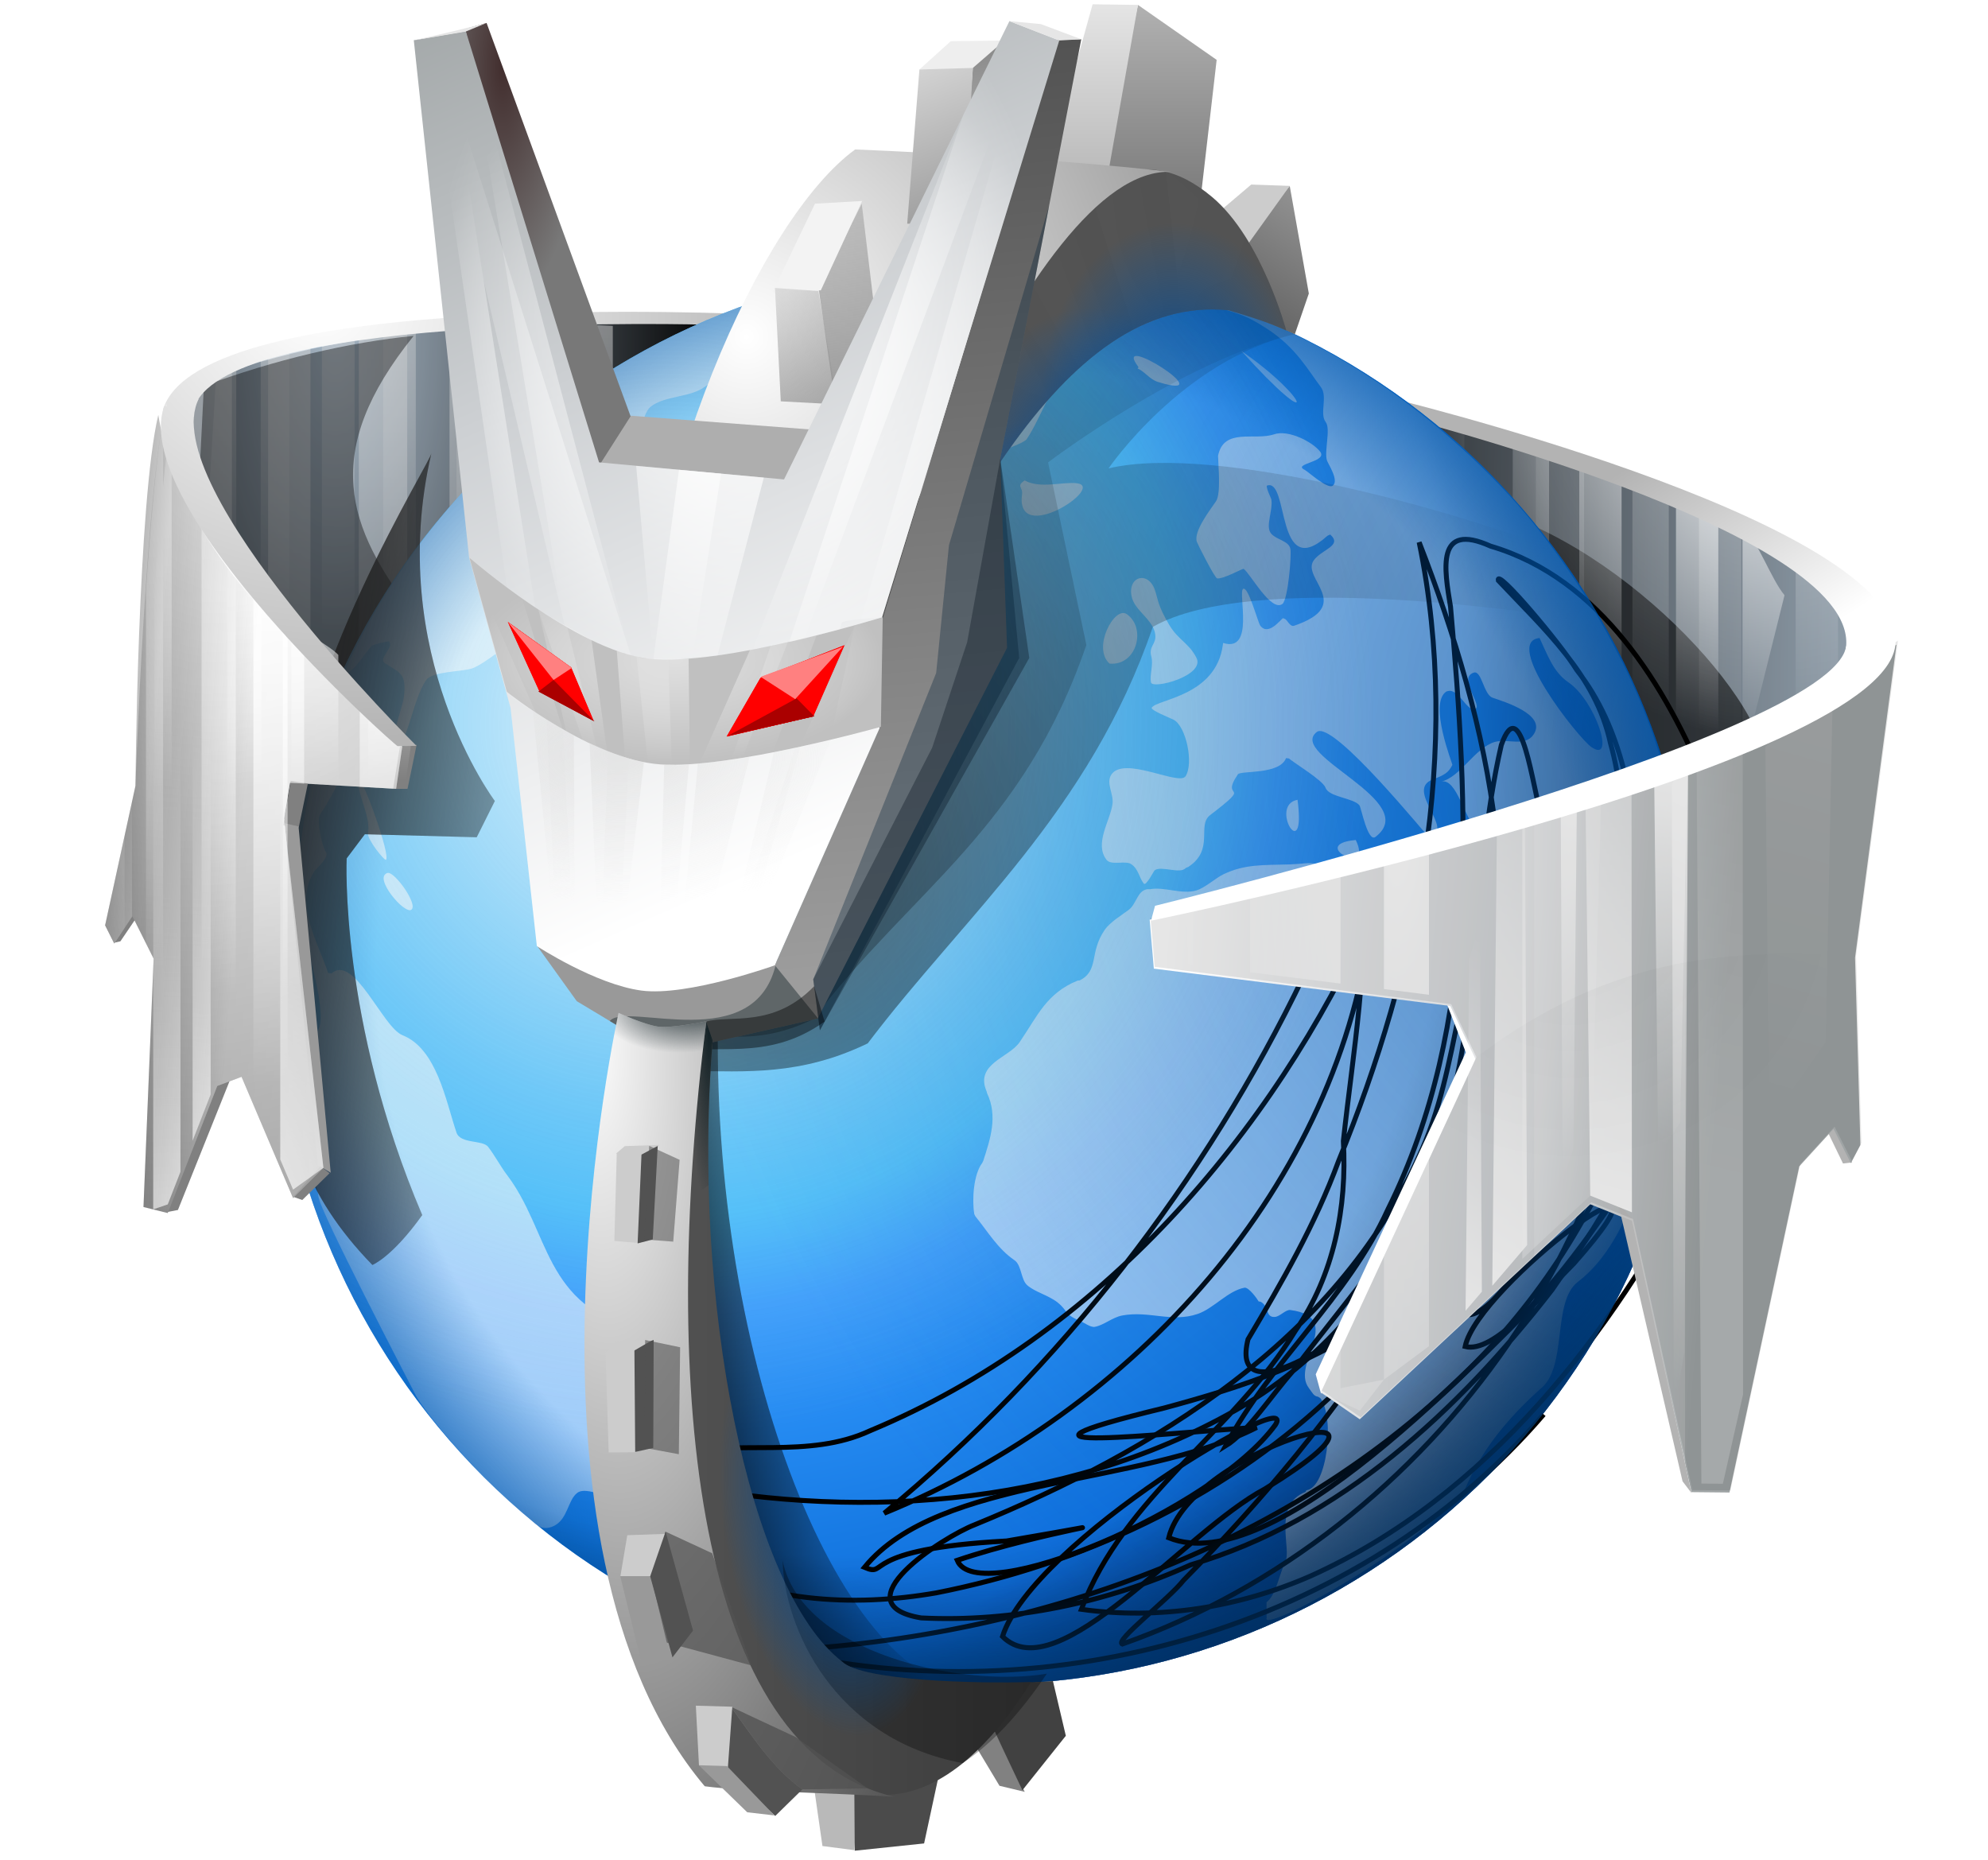 <svg xmlns="http://www.w3.org/2000/svg" xmlns:xlink="http://www.w3.org/1999/xlink" viewBox="-16 -1 465 435"><defs><linearGradient y2="142.493" x2="181.016" x1="181.016" gradientUnits="userSpaceOnUse" id="S"><stop offset="0" stop-color="#9fa4a5"/><stop offset=".314" stop-color="#cdd0d3"/><stop offset="1" stop-color="#fff"/></linearGradient><linearGradient id="R"><stop offset="0"/><stop offset=".147" stop-opacity=".498"/><stop offset=".461" stop-color="#fff" stop-opacity=".614"/><stop offset="1" stop-color="#fff" stop-opacity=".828"/></linearGradient><linearGradient id="Q"><stop offset="0" stop-color="#999"/><stop offset="1" stop-color="#999" stop-opacity="0"/></linearGradient><linearGradient id="P"><stop offset="0" stop-color="#999"/><stop offset="1" stop-color="#999" stop-opacity="0"/></linearGradient><linearGradient id="M"><stop offset="0" stop-color="#422e2e"/><stop offset="1" stop-color="#787878"/></linearGradient><linearGradient id="L"><stop offset="0" stop-color="#122126"/><stop offset="1" stop-color="#122126" stop-opacity="0"/></linearGradient><linearGradient id="K"><stop offset="0" stop-color="#122126"/><stop offset="1" stop-color="#122126" stop-opacity="0"/></linearGradient><linearGradient id="J"><stop offset="0" stop-color="#fff"/><stop offset="1" stop-color="#fff" stop-opacity="0"/></linearGradient><linearGradient id="I"><stop offset="0"/><stop offset="1" stop-opacity="0"/></linearGradient><linearGradient><stop offset="0" stop-color="#525252"/><stop offset="1" stop-color="#3c3c3c"/></linearGradient><linearGradient id="z"><stop offset="0" stop-color="#d9d9d9"/><stop offset="1" stop-color="#eee" stop-opacity="0"/></linearGradient><linearGradient id="x"><stop offset="0"/><stop offset="1" stop-opacity="0"/></linearGradient><linearGradient id="w"><stop offset="0"/><stop offset="1" stop-opacity="0"/></linearGradient><linearGradient id="r"><stop offset="0" stop-color="#b3b3b3"/><stop offset="1" stop-color="#fff"/></linearGradient><linearGradient id="s"><stop offset="0" stop-color="#fff"/><stop offset="1" stop-color="#fff" stop-opacity="0"/></linearGradient><linearGradient><stop offset="0"/><stop offset="1" stop-opacity="0"/></linearGradient><linearGradient id="v"><stop offset="0" stop-opacity="0"/><stop offset=".776" stop-opacity="0"/><stop offset="1"/></linearGradient><linearGradient><stop offset="0" stop-color="#fff"/><stop offset="1" stop-color="#ccc" stop-opacity="0"/></linearGradient><linearGradient><stop offset="0" stop-color="#ccc"/><stop offset="1" stop-color="#ccc" stop-opacity="0"/></linearGradient><linearGradient><stop offset="0" stop-color="#d5d5d5"/><stop offset="1"/></linearGradient><linearGradient><stop offset="0" stop-color="#fff"/><stop offset="1"/></linearGradient><radialGradient cx="56.02" cy="45.241" r="71.351" gradientTransform="matrix(.997 .267 -.267 .997 -76.963 -22.171)" gradientUnits="userSpaceOnUse"><stop offset="0" stop-color="#BFEBFF"/><stop offset=".074" stop-color="#9FDFFF"/><stop offset=".178" stop-color="#78D1FF"/><stop offset=".281" stop-color="#5AC6FF"/><stop offset=".381" stop-color="#44BEFF"/><stop offset=".478" stop-color="#37BAFF"/><stop offset=".568" stop-color="#33B8FF"/><stop offset=".802" stop-color="#1690E3"/><stop offset="1" stop-color="#0072CF"/></radialGradient><radialGradient cx="69.822" cy="107.29" r="69.214" gradientTransform="matrix(.997 .267 -.267 .997 -76.963 -22.171)" gradientUnits="userSpaceOnUse"><stop offset="0" stop-color="#00438A"/><stop offset=".367" stop-color="#0057ae" stop-opacity="0"/></radialGradient><radialGradient cx="119.634" cy="31.187" r="132.099" gradientTransform="matrix(.997 .267 -.267 .997 -76.963 -22.171)" gradientUnits="userSpaceOnUse"><stop offset="0" stop-color="#00438A"/><stop offset=".568" stop-color="#0057ae" stop-opacity="0"/></radialGradient><radialGradient xlink:href="#a" gradientUnits="userSpaceOnUse" gradientTransform="matrix(.997 .267 -.267 .997 -76.963 -22.171)" cx="72.075" cy="59.564" r="47.441"/><radialGradient id="a" cx="72.075" cy="59.564" r="47.441" gradientTransform="matrix(.997 .267 -.267 .997 -76.963 -22.171)" gradientUnits="userSpaceOnUse"><stop offset=".858" stop-color="#0057ae" stop-opacity="0"/><stop offset="1" stop-color="#0057AE"/></radialGradient><radialGradient cx="56.02" cy="45.241" r="71.351" gradientTransform="matrix(.997 .267 -.267 .997 -76.963 -22.171)" gradientUnits="userSpaceOnUse"><stop offset="0" stop-color="#BFEBFF"/><stop offset=".074" stop-color="#9FDFFF"/><stop offset=".178" stop-color="#78D1FF"/><stop offset=".281" stop-color="#5AC6FF"/><stop offset=".381" stop-color="#44BEFF"/><stop offset=".478" stop-color="#37BAFF"/><stop offset=".568" stop-color="#33B8FF"/><stop offset=".802" stop-color="#1690E3"/><stop offset="1" stop-color="#0072CF"/></radialGradient><radialGradient cx="69.822" cy="107.29" r="69.214" gradientTransform="matrix(.997 .267 -.267 .997 -76.963 -22.171)" gradientUnits="userSpaceOnUse"><stop offset="0" stop-color="#00438A"/><stop offset=".367" stop-color="#0057ae" stop-opacity="0"/></radialGradient><radialGradient cx="119.634" cy="31.187" r="132.099" gradientTransform="matrix(.997 .267 -.267 .997 -76.963 -22.171)" gradientUnits="userSpaceOnUse"><stop offset="0" stop-color="#00438A"/><stop offset=".568" stop-color="#0057ae" stop-opacity="0"/></radialGradient><radialGradient xlink:href="#b" gradientUnits="userSpaceOnUse" gradientTransform="matrix(.997 .267 -.267 .997 -76.963 -22.171)" cx="72.075" cy="59.564" r="47.441"/><radialGradient id="b" cx="72.075" cy="59.564" r="47.441" gradientTransform="matrix(.997 .267 -.267 .997 -76.963 -22.171)" gradientUnits="userSpaceOnUse"><stop offset=".858" stop-color="#0057ae" stop-opacity="0"/><stop offset="1" stop-color="#0057AE"/></radialGradient><radialGradient cx="56.02" cy="45.241" r="71.351" gradientTransform="matrix(.997 .267 -.267 .997 -76.963 -22.171)" gradientUnits="userSpaceOnUse"><stop offset="0" stop-color="#BFEBFF"/><stop offset=".074" stop-color="#9FDFFF"/><stop offset=".178" stop-color="#78D1FF"/><stop offset=".281" stop-color="#5AC6FF"/><stop offset=".381" stop-color="#44BEFF"/><stop offset=".478" stop-color="#37BAFF"/><stop offset=".568" stop-color="#33B8FF"/><stop offset=".802" stop-color="#1690E3"/><stop offset="1" stop-color="#0072CF"/></radialGradient><radialGradient cx="69.822" cy="107.29" r="69.214" gradientTransform="matrix(.997 .267 -.267 .997 -76.963 -22.171)" gradientUnits="userSpaceOnUse"><stop offset="0" stop-color="#00438A"/><stop offset=".367" stop-color="#0057ae" stop-opacity="0"/></radialGradient><radialGradient cx="119.634" cy="31.187" r="132.099" gradientTransform="matrix(.997 .267 -.267 .997 -76.963 -22.171)" gradientUnits="userSpaceOnUse"><stop offset="0" stop-color="#00438A"/><stop offset=".568" stop-color="#0057ae" stop-opacity="0"/></radialGradient><radialGradient cx="72.075" cy="59.564" r="47.441" gradientTransform="matrix(.997 .267 -.267 .997 -76.963 -22.171)" gradientUnits="userSpaceOnUse"><stop offset=".858" stop-color="#0057ae" stop-opacity="0"/><stop offset="1" stop-color="#0057AE"/></radialGradient><radialGradient id="e" cx="56.02" cy="45.241" r="71.351" gradientTransform="matrix(.997 .267 -.267 .997 -76.963 -22.171)" gradientUnits="userSpaceOnUse"><stop offset="0" stop-color="#BFEBFF"/><stop offset=".074" stop-color="#9FDFFF"/><stop offset=".178" stop-color="#78D1FF"/><stop offset=".281" stop-color="#5AC6FF"/><stop offset=".381" stop-color="#44BEFF"/><stop offset=".478" stop-color="#37BAFF"/><stop offset=".568" stop-color="#33B8FF"/><stop offset=".802" stop-color="#1690E3"/><stop offset="1" stop-color="#0072CF"/></radialGradient><radialGradient cx="69.822" cy="107.29" r="69.214" gradientTransform="matrix(.997 .267 -.267 .997 -76.963 -22.171)" gradientUnits="userSpaceOnUse"><stop offset="0" stop-color="#00438A"/><stop offset=".367" stop-color="#0057ae" stop-opacity="0"/></radialGradient><radialGradient id="d" cx="119.634" cy="31.187" r="132.099" gradientTransform="matrix(.997 .267 -.267 .997 -76.963 -22.171)" gradientUnits="userSpaceOnUse"><stop offset="0" stop-color="#00438A"/><stop offset=".568" stop-color="#0057ae" stop-opacity="0"/></radialGradient><radialGradient xlink:href="#c" gradientUnits="userSpaceOnUse" gradientTransform="matrix(.997 .267 -.267 .997 -76.963 -22.171)" cx="72.075" cy="59.564" r="47.441"/><radialGradient id="c" cx="72.075" cy="59.564" r="47.441" gradientTransform="matrix(.997 .267 -.267 .997 -76.963 -22.171)" gradientUnits="userSpaceOnUse"><stop offset=".858" stop-color="#0057ae" stop-opacity="0"/><stop offset="1" stop-color="#0057AE"/></radialGradient><radialGradient cx="56.02" cy="45.241" r="71.351" gradientTransform="matrix(.997 .267 -.267 .997 -76.963 -22.171)" gradientUnits="userSpaceOnUse"><stop offset="0" stop-color="#BFEBFF"/><stop offset=".074" stop-color="#9FDFFF"/><stop offset=".178" stop-color="#78D1FF"/><stop offset=".281" stop-color="#5AC6FF"/><stop offset=".381" stop-color="#44BEFF"/><stop offset=".478" stop-color="#37BAFF"/><stop offset=".568" stop-color="#33B8FF"/><stop offset=".802" stop-color="#1690E3"/><stop offset="1" stop-color="#0072CF"/></radialGradient><radialGradient cx="69.822" cy="107.29" r="69.214" gradientTransform="matrix(.997 .267 -.267 .997 -76.963 -22.171)" gradientUnits="userSpaceOnUse"><stop offset="0" stop-color="#00438A"/><stop offset=".367" stop-color="#0057ae" stop-opacity="0"/></radialGradient><radialGradient cx="119.634" cy="31.187" r="132.099" gradientTransform="matrix(.997 .267 -.267 .997 -76.963 -22.171)" gradientUnits="userSpaceOnUse"><stop offset="0" stop-color="#00438A"/><stop offset=".568" stop-color="#0057ae" stop-opacity="0"/></radialGradient><radialGradient cx="72.075" cy="59.564" r="47.441" gradientTransform="matrix(.997 .267 -.267 .997 -76.963 -22.171)" gradientUnits="userSpaceOnUse"><stop offset=".858" stop-color="#0057ae" stop-opacity="0"/><stop offset="1" stop-color="#0057AE"/></radialGradient><radialGradient xlink:href="#c" gradientUnits="userSpaceOnUse" gradientTransform="matrix(3.383 .907 -.907 3.383 654.059 129.129)" cx="72.075" cy="59.564" r="47.441"/><radialGradient xlink:href="#d" gradientUnits="userSpaceOnUse" gradientTransform="matrix(3.383 .907 -.907 3.383 654.311 128.877)" cx="119.634" cy="31.187" r="132.099"/><radialGradient xlink:href="#e" gradientUnits="userSpaceOnUse" gradientTransform="matrix(3.383 .907 -.907 3.383 653.806 129.382)" cx="56.02" cy="45.241" r="71.351"/><radialGradient xlink:href="#c" gradientUnits="userSpaceOnUse" gradientTransform="matrix(3.383 .907 -.907 3.383 -160.599 663.068)" cx="72.075" cy="59.564" r="47.441"/><radialGradient xlink:href="#d" gradientUnits="userSpaceOnUse" gradientTransform="matrix(3.383 .907 -.907 3.383 -160.346 662.816)" cx="119.634" cy="31.187" r="132.099"/><radialGradient xlink:href="#e" gradientUnits="userSpaceOnUse" gradientTransform="matrix(3.383 .907 -.907 3.383 -160.851 663.321)" cx="47.352" cy="47.564" r="71.351" fx="47.352" fy="47.564"/><linearGradient xlink:href="#f" x1="365.991" y1="372.522" x2="420.456" y2="-46.958" gradientUnits="userSpaceOnUse"/><linearGradient id="f"><stop offset="0" stop-color="#d5d5d5"/><stop offset="1"/></linearGradient><radialGradient xlink:href="#g" gradientUnits="userSpaceOnUse" gradientTransform="matrix(3.383 .907 -.907 3.383 -160.599 663.068)" cx="72.075" cy="59.564" r="47.441"/><radialGradient id="g" cx="72.075" cy="59.564" r="47.441" gradientTransform="matrix(.997 .267 -.267 .997 -76.963 -22.171)" gradientUnits="userSpaceOnUse"><stop offset=".858" stop-color="#0057ae" stop-opacity="0"/><stop offset="1" stop-color="#0057AE"/></radialGradient><radialGradient xlink:href="#h" gradientUnits="userSpaceOnUse" gradientTransform="matrix(1.452 .008 -.02 3.509 -126.251 -744.529)" spreadMethod="reflect" cx="227.552" cy="279.735" fx="227.552" fy="279.735" r="61.478"/><linearGradient id="h"><stop offset="0" stop-color="#c3d6e7"/><stop offset="1"/></linearGradient><radialGradient xlink:href="#i" gradientUnits="userSpaceOnUse" gradientTransform="matrix(6.385 .708 -.623 5.621 -781.432 -1143.514)" cx="174.636" cy="222.925" fx="174.636" fy="222.925" r="61.218"/><linearGradient id="i"><stop offset="0" stop-color="#fff"/><stop offset="1"/></linearGradient><linearGradient xlink:href="#h" gradientUnits="userSpaceOnUse" spreadMethod="reflect" x1="555.48" y1="330.231" x2="390.251" y2="327.221"/><linearGradient><stop offset="0" stop-color="#d5d5d5"/><stop offset="1"/></linearGradient><radialGradient r="61.218" fy="222.925" fx="174.636" cy="222.925" cx="174.636" gradientTransform="matrix(6.385 .708 -.623 5.621 -781.432 -1143.514)" gradientUnits="userSpaceOnUse" xlink:href="#i"/><linearGradient id="o"><stop offset="0" stop-color="#fff"/><stop offset="1" stop-color="#ccc" stop-opacity="0"/></linearGradient><radialGradient id="O" cx="72.075" cy="59.564" r="47.441" gradientTransform="matrix(.997 .267 -.267 .997 -76.963 -22.171)" gradientUnits="userSpaceOnUse"><stop offset=".858" stop-color="#0057ae" stop-opacity="0"/><stop offset="1" stop-color="#0057AE"/></radialGradient><radialGradient id="N" cx="119.634" cy="31.187" r="132.099" gradientTransform="matrix(.997 .267 -.267 .997 -76.963 -22.171)" gradientUnits="userSpaceOnUse"><stop offset="0" stop-color="#00438A"/><stop offset=".568" stop-color="#0057ae" stop-opacity="0"/></radialGradient><radialGradient xlink:href="#j" gradientUnits="userSpaceOnUse" gradientTransform="matrix(3.383 .907 -.907 3.383 34.485 -37.823)" cx="47.352" cy="47.564" fx="47.352" fy="47.564" r="71.351"/><radialGradient id="j" cx="56.02" cy="45.241" r="71.351" gradientTransform="matrix(.997 .267 -.267 .997 -76.963 -22.171)" gradientUnits="userSpaceOnUse"><stop offset="0" stop-color="#BFEBFF"/><stop offset=".074" stop-color="#9FDFFF"/><stop offset=".178" stop-color="#78D1FF"/><stop offset=".281" stop-color="#5AC6FF"/><stop offset=".381" stop-color="#44BEFF"/><stop offset=".478" stop-color="#37BAFF"/><stop offset=".568" stop-color="#339bff"/><stop offset=".802" stop-color="#1679e3"/><stop offset="1" stop-color="#005acf"/></radialGradient><linearGradient xlink:href="#k" id="as" gradientUnits="userSpaceOnUse" x1="143.829" y1="333.396" x2="198.49" y2="323.497" gradientTransform="translate(7)"/><linearGradient id="k"><stop offset="0"/><stop offset="1" stop-opacity="0"/></linearGradient><linearGradient xlink:href="#l" x1="48.083" y1="201.362" x2="109.602" y2="211.261" gradientUnits="userSpaceOnUse" gradientTransform="translate(46.269 160.589)"/><linearGradient id="l"><stop offset="0" stop-color="#333"/><stop offset="1" stop-color="#333" stop-opacity="0"/></linearGradient><linearGradient y2="211.261" x2="109.602" y1="201.362" x1="48.083" gradientUnits="userSpaceOnUse" id="ao" xlink:href="#l" gradientTransform="translate(7)"/><linearGradient id="n"><stop offset="0" stop-color="#d5d5d5"/><stop offset="1"/></linearGradient><linearGradient xlink:href="#m" gradientUnits="userSpaceOnUse" gradientTransform="matrix(1.419 0 0 1.272 -400.373 -511.439)" x1="224.733" y1="222.934" x2="654.434" y2="696.785"/><linearGradient id="m"><stop offset="0" stop-color="#fff"/><stop offset="1"/></linearGradient><linearGradient><stop offset="0" stop-color="#fff"/><stop offset="1"/></linearGradient><linearGradient xlink:href="#n" gradientUnits="userSpaceOnUse" gradientTransform="translate(-126.269 -400.589)" x1="455.798" y1="172.263" x2="379.126" y2="292.41"/><linearGradient><stop offset="0" stop-color="#d5d5d5"/><stop offset="1"/></linearGradient><linearGradient xlink:href="#n" gradientUnits="userSpaceOnUse" gradientTransform="translate(-126.269 -400.589)" x1="390.856" y1="129.932" x2="390.856" y2="312.629"/><linearGradient><stop offset="0" stop-color="#d5d5d5"/><stop offset="1"/></linearGradient><linearGradient><stop offset="0" stop-color="#d5d5d5"/><stop offset="1"/></linearGradient><linearGradient xlink:href="#m" gradientUnits="userSpaceOnUse" gradientTransform="translate(-126.269 -400.589)" x1="375.151" y1="136.053" x2="375.151" y2="376.176"/><linearGradient><stop offset="0" stop-color="#fff"/><stop offset="1"/></linearGradient><radialGradient xlink:href="#m" gradientUnits="userSpaceOnUse" gradientTransform="matrix(4.568 -.066 .067 4.698 -1218.969 -1226.367)" cx="300.342" cy="230.784" fx="300.342" fy="230.784" r="63.125"/><linearGradient><stop offset="0" stop-color="#fff"/><stop offset="1"/></linearGradient><linearGradient><stop offset="0" stop-color="#ccc"/><stop offset="1" stop-color="#ccc" stop-opacity="0"/></linearGradient><linearGradient xlink:href="#n" gradientUnits="userSpaceOnUse" gradientTransform="translate(-126.269 -400.589)" x1="360.984" y1="216.029" x2="333.761" y2="87.534"/><linearGradient><stop offset="0" stop-color="#d5d5d5"/><stop offset="1"/></linearGradient><linearGradient xlink:href="#m" gradientUnits="userSpaceOnUse" gradientTransform="translate(-126.269 -400.589)" x1="324.313" y1="149.12" x2="383.664" y2="305.438"/><linearGradient><stop offset="0" stop-color="#fff"/><stop offset="1"/></linearGradient><linearGradient><stop offset="0" stop-color="#fff"/><stop offset="1"/></linearGradient><linearGradient><stop offset="0" stop-color="#d5d5d5"/><stop offset="1"/></linearGradient><linearGradient><stop offset="0" stop-color="#fff"/><stop offset="1"/></linearGradient><linearGradient><stop offset="0" stop-color="#fff"/><stop offset="1"/></linearGradient><linearGradient><stop offset="0" stop-color="#fff"/><stop offset="1"/></linearGradient><radialGradient xlink:href="#o" gradientUnits="userSpaceOnUse" gradientTransform="matrix(3.383 .907 -.907 3.383 34.485 -37.824)" cx="50.512" cy="64.633" fx="50.512" fy="64.633" r="47.441"/><filter id="ah" x="-.121" width="1.242" y="-.119" height="1.238" color-interpolation-filters="sRGB"><feGaussianBlur stdDeviation="11.375"/></filter><linearGradient id="u"><stop offset="0" stop-color="#fff"/><stop offset="1" stop-color="#fff" stop-opacity="0"/></linearGradient><linearGradient id="t"><stop offset="0" stop-color="#fff"/><stop offset="1" stop-color="#fff" stop-opacity="0"/></linearGradient><linearGradient xlink:href="#p" gradientUnits="userSpaceOnUse" x1="221.04" y1="507.973" x2="57.036" y2="75.506"/><linearGradient id="p"><stop offset="0"/><stop offset="1" stop-opacity="0"/></linearGradient><clipPath><path d="M108 104c-.532 9.178-22.57 18.62-44 18.62-24.288 0-44-8.684-44-18.62l-.005-86.217L108 17.83V104z" fill="url(#linearGradient4112)"/></clipPath><linearGradient id="y" gradientUnits="userSpaceOnUse" x1="181.016" x2="181.016" y2="142.493"><stop offset="0" stop-color="#9fa4a5"/><stop offset=".455" stop-color="#cdd0d3"/><stop offset="1" stop-color="#fff"/></linearGradient><linearGradient xlink:href="#q" gradientUnits="userSpaceOnUse" gradientTransform="matrix(1.031 0 0 1 0 -10.4)" x1="48" y1="334.5" x2="48" y2="-16.934"/><linearGradient id="q"><stop offset="0"/><stop offset=".116" stop-opacity=".498"/><stop offset=".425" stop-color="#fff" stop-opacity=".614"/><stop offset="1" stop-color="#fff" stop-opacity=".828"/></linearGradient><filter color-interpolation-filters="sRGB" id="aB"><feGaussianBlur stdDeviation=".032"/></filter><filter id="az" x="-.172" width="1.343" y="-.036" height="1.073" color-interpolation-filters="sRGB"><feGaussianBlur stdDeviation="2.526"/></filter><linearGradient xlink:href="#r" x1="520.849" y1="258.38" x2="551.429" y2="306.462" gradientUnits="userSpaceOnUse"/><radialGradient xlink:href="#s" gradientUnits="userSpaceOnUse" gradientTransform="matrix(-1.13 0 0 -3.898 1421.252 2043.525)" cx="667.359" cy="375.932" fx="667.359" fy="375.932" r="52.843"/><linearGradient xlink:href="#t" gradientUnits="userSpaceOnUse" gradientTransform="matrix(2.652 .663 0 2.652 619.759 183.053)" x1="35.475" y1="52.667" x2="34.5" y2="86.338"/><linearGradient xlink:href="#t" gradientUnits="userSpaceOnUse" gradientTransform="matrix(2.652 .663 0 2.652 641.759 399.053)" x1="35.475" y1="52.667" x2="34.5" y2="86.338"/><linearGradient xlink:href="#u" gradientUnits="userSpaceOnUse" gradientTransform="matrix(2.652 .663 0 2.652 625.759 401.053)" x1="34.879" y1="90.842" x2="34.014" y2="12.2"/><linearGradient xlink:href="#t" gradientUnits="userSpaceOnUse" gradientTransform="matrix(2.652 .663 0 2.652 619.759 183.053)" x1="35.475" y1="52.667" x2="34.5" y2="86.338"/><linearGradient xlink:href="#u" gradientUnits="userSpaceOnUse" gradientTransform="matrix(2.652 .663 0 2.652 651.759 393.053)" x1="34.879" y1="90.842" x2="34.014" y2="12.2"/><linearGradient xlink:href="#t" gradientUnits="userSpaceOnUse" gradientTransform="matrix(2.652 .663 0 2.652 667.759 391.053)" x1="35.475" y1="52.667" x2="34.5" y2="86.338"/><linearGradient xlink:href="#t" gradientUnits="userSpaceOnUse" gradientTransform="matrix(2.652 .663 0 2.652 619.759 183.053)" x1="35.475" y1="52.667" x2="34.5" y2="86.338"/><linearGradient xlink:href="#t" gradientUnits="userSpaceOnUse" gradientTransform="matrix(2.652 .663 0 2.652 619.759 183.053)" x1="35.475" y1="52.667" x2="34.5" y2="86.338"/><radialGradient xlink:href="#s" cx="676.019" cy="266.144" fx="676.019" fy="266.144" r="79.531" gradientTransform="matrix(1 0 0 1.102 0 -34.04)" gradientUnits="userSpaceOnUse"/><radialGradient xlink:href="#s" gradientUnits="userSpaceOnUse" gradientTransform="matrix(1 0 0 1.102 0 -34.04)" cx="676.019" cy="266.144" fx="676.019" fy="266.144" r="79.531"/><radialGradient xlink:href="#s" gradientUnits="userSpaceOnUse" gradientTransform="matrix(1 0 0 1.102 0 -34.04)" cx="676.019" cy="266.144" fx="676.019" fy="266.144" r="79.531"/><radialGradient xlink:href="#v" gradientUnits="userSpaceOnUse" gradientTransform="matrix(.591 1.594 -1.641 .608 343.393 -135.437)" cx="124.215" cy="135.578" fx="124.215" fy="135.578" r="166.198"/><filter id="aa" color-interpolation-filters="sRGB"><feGaussianBlur stdDeviation="2.715"/></filter><radialGradient xlink:href="#w" cx="707.16" cy="372.733" fx="707.16" fy="372.733" r="63.097" gradientTransform="matrix(1 0 0 .991 120 3.88)" gradientUnits="userSpaceOnUse"/><filter id="aK" color-interpolation-filters="sRGB"><feGaussianBlur stdDeviation="3.146"/></filter><linearGradient xlink:href="#s" gradientUnits="userSpaceOnUse" gradientTransform="translate(-173.731 160.589)" x1="57.328" y1="125.204" x2="58.946" y2="232.684"/><linearGradient xlink:href="#s" gradientUnits="userSpaceOnUse" gradientTransform="translate(-171.731 160.589)" x1="57.328" y1="125.204" x2="58.946" y2="184.601"/><linearGradient xlink:href="#s" gradientUnits="userSpaceOnUse" gradientTransform="matrix(1 0 0 1.308 -165.61 129.524)" x1="57.328" y1="125.204" x2="56.825" y2="218.668"/><radialGradient xlink:href="#s" gradientUnits="userSpaceOnUse" gradientTransform="matrix(3.068 -.008 .011 3.979 -276.68 -254.978)" cx="43.808" cy="182.482" fx="43.808" fy="182.482" r="34.748"/><filter id="aM" color-interpolation-filters="sRGB"><feGaussianBlur stdDeviation=".66"/></filter><linearGradient xlink:href="#s" gradientUnits="userSpaceOnUse" spreadMethod="reflect" x1="86.521" y1="-214.763" x2="86.276" y2="-33.744"/><linearGradient xlink:href="#s" gradientUnits="userSpaceOnUse" gradientTransform="matrix(.675 0 0 1 142.926 400.589)" spreadMethod="reflect" x1="86.521" y1="-214.763" x2="84.18" y2="-90.313"/><filter color-interpolation-filters="sRGB" id="X"><feGaussianBlur stdDeviation="3.31"/></filter><filter id="U" color-interpolation-filters="sRGB"><feGaussianBlur stdDeviation="1.254"/></filter><filter id="ac" color-interpolation-filters="sRGB"><feGaussianBlur stdDeviation="1.421"/></filter><radialGradient xlink:href="#x" id="au" cx="176.867" cy="215.869" fx="176.867" fy="215.869" r="109.707" gradientTransform="matrix(1.682 .265 -.296 1.882 -49.779 -245.234)" gradientUnits="userSpaceOnUse"/><filter id="at" color-interpolation-filters="sRGB"><feGaussianBlur stdDeviation="2.297"/></filter><filter id="ar" color-interpolation-filters="sRGB"><feGaussianBlur stdDeviation="4.255"/></filter><filter id="ap" x="-.139" width="1.278" y="-.038" height="1.077" color-interpolation-filters="sRGB"><feGaussianBlur stdDeviation="2.869"/></filter><filter id="av" x="-.435" width="1.87" y="-.113" height="1.227" color-interpolation-filters="sRGB"><feGaussianBlur stdDeviation="8.978"/></filter><linearGradient xlink:href="#y" gradientUnits="userSpaceOnUse" gradientTransform="matrix(1.419 0 0 1.272 -240.373 -271.439)" x1="227.296" y1="212.574" x2="304.561" y2="368.345"/><linearGradient xlink:href="#y" gradientUnits="userSpaceOnUse" gradientTransform="matrix(1.419 0 0 1.272 -240.373 -271.439)" x1="227.296" y1="212.574" x2="304.561" y2="368.345"/><radialGradient xlink:href="#z" gradientUnits="userSpaceOnUse" gradientTransform="matrix(-.999 -.036 .038 -1.058 142.182 146.245)" cx="154.681" cy="184.464" fx="154.681" fy="184.464" r="34.844"/><radialGradient xlink:href="#z" gradientUnits="userSpaceOnUse" gradientTransform="matrix(-.023 1 -2.057 -.047 375.313 -184.186)" cx="171.136" cy="191.027" fx="171.136" fy="191.027" r="34.844"/><linearGradient xlink:href="#y" gradientUnits="userSpaceOnUse" gradientTransform="matrix(1.419 0 0 1.272 -240.373 -271.439)" x1="227.296" y1="212.574" x2="304.561" y2="368.345"/><linearGradient xlink:href="#y" gradientUnits="userSpaceOnUse" gradientTransform="matrix(1.419 0 0 1.272 -240.373 -271.439)" x1="227.296" y1="212.574" x2="304.561" y2="368.345"/><linearGradient xlink:href="#A" x1="275.824" y1="732.214" x2="361.258" y2="732.214" gradientUnits="userSpaceOnUse"/><linearGradient id="A"><stop offset="0" stop-color="#525252"/><stop offset="1" stop-color="#3c3c3c"/></linearGradient><radialGradient xlink:href="#B" gradientUnits="userSpaceOnUse" gradientTransform="matrix(3.518 -.281 .821 10.286 -1027.358 -4027.99)" cx="257.584" cy="461.098" fx="257.584" fy="461.098" r="36.099"/><linearGradient id="B"><stop offset="0" stop-color="#fff"/><stop offset="1"/></linearGradient><filter color-interpolation-filters="sRGB" id="bz" x="-.096" width="1.193" y="-.159" height="1.319"><feGaussianBlur stdDeviation="1.283"/></filter><filter color-interpolation-filters="sRGB" id="bA" x="-.154" width="1.308" y="-.098" height="1.197"><feGaussianBlur stdDeviation="1.259"/></filter><filter color-interpolation-filters="sRGB" id="bB" x="-.104" width="1.209" y="-.179" height="1.358"><feGaussianBlur stdDeviation="1.921"/></filter><filter color-interpolation-filters="sRGB" id="bC" x="-.411" width="1.822" y="-.115" height="1.23"><feGaussianBlur stdDeviation="1.076"/></filter><filter color-interpolation-filters="sRGB" id="bD" x="-.221" width="1.441" y="-.082" height="1.165"><feGaussianBlur stdDeviation=".918"/></filter><radialGradient xlink:href="#C" cx="314.328" cy="744.093" fx="314.328" fy="744.093" r="42.717" gradientTransform="matrix(1.037 -.167 .334 2.074 -259.728 -733.219)" gradientUnits="userSpaceOnUse"/><radialGradient id="C" cx="119.634" cy="31.187" r="132.099" gradientTransform="matrix(.997 .267 -.267 .997 -76.963 -22.171)" gradientUnits="userSpaceOnUse"><stop offset="0" stop-color="#00438A"/><stop offset=".568" stop-color="#0057ae" stop-opacity="0"/></radialGradient><linearGradient xlink:href="#D" gradientUnits="userSpaceOnUse" gradientTransform="matrix(1.419 0 0 1.272 -400.373 -511.439)" x1="365.174" y1="517.288" x2="317.95" y2="34.253"/><linearGradient id="D"><stop offset="0" stop-color="#d5d5d5"/><stop offset="1"/></linearGradient><linearGradient xlink:href="#E" gradientUnits="userSpaceOnUse" gradientTransform="matrix(1.419 0 0 1.272 -400.373 -511.439)" x1="227.296" y1="212.574" x2="304.561" y2="368.345"/><linearGradient id="E" gradientUnits="userSpaceOnUse" x1="181.016" x2="181.016" y2="142.493"><stop offset="0" stop-color="#9fa4a5"/><stop offset=".455" stop-color="#cdd0d3"/><stop offset="1" stop-color="#fff"/></linearGradient><filter color-interpolation-filters="sRGB" id="bl"><feGaussianBlur stdDeviation=".677"/></filter><radialGradient xlink:href="#F" cx="171.136" cy="191.027" fx="171.136" fy="191.027" r="34.844" gradientTransform="matrix(-.045 .999 -1.878 -.084 344.984 -216.992)" gradientUnits="userSpaceOnUse"/><linearGradient id="F"><stop offset="0" stop-color="#d9d9d9"/><stop offset="1" stop-color="#eee" stop-opacity="0"/></linearGradient><radialGradient xlink:href="#F" gradientUnits="userSpaceOnUse" gradientTransform="matrix(-.023 1 -2.057 -.047 375.313 -224.186)" cx="171.136" cy="191.027" fx="171.136" fy="191.027" r="34.844"/><filter color-interpolation-filters="sRGB" id="bo"><feGaussianBlur stdDeviation="2.187"/></filter><filter color-interpolation-filters="sRGB" id="bp"><feGaussianBlur stdDeviation=".743"/></filter><radialGradient xlink:href="#G" gradientUnits="userSpaceOnUse" gradientTransform="matrix(1 0 0 1.01 -160 -300.823)" cx="167.688" cy="80.877" fx="167.688" fy="80.877" r="73.906"/><linearGradient id="G"><stop offset="0" stop-color="#fff"/><stop offset="1" stop-color="#fff" stop-opacity="0"/></linearGradient><radialGradient xlink:href="#G" gradientUnits="userSpaceOnUse" gradientTransform="matrix(1 0 0 1.348 -160 -328.181)" cx="167.688" cy="80.877" fx="167.688" fy="80.877" r="73.906"/><filter color-interpolation-filters="sRGB" id="bs"><feGaussianBlur stdDeviation=".725"/></filter><radialGradient xlink:href="#H" gradientUnits="userSpaceOnUse" gradientTransform="matrix(1 0 0 .498 0 78.276)" cx="151.984" cy="155.797" fx="151.984" fy="155.797" r="48.328"/><linearGradient id="H"><stop offset="0" stop-color="#fff"/><stop offset="1" stop-color="#fff" stop-opacity="0"/></linearGradient><radialGradient xlink:href="#H" gradientUnits="userSpaceOnUse" gradientTransform="matrix(1 0 0 .498 -160 -161.724)" cx="151.984" cy="155.797" fx="151.984" fy="155.797" r="48.328"/><filter color-interpolation-filters="sRGB" id="bv" x="-.08" width="1.161" y="-.236" height="1.472"><feGaussianBlur stdDeviation="2.638"/></filter><radialGradient xlink:href="#I" cx="220.794" cy="-147.932" fx="220.794" fy="-147.932" r="79.198" gradientTransform="matrix(1 0 0 1.159 0 23.509)" gradientUnits="userSpaceOnUse"/><radialGradient xlink:href="#C" gradientUnits="userSpaceOnUse" gradientTransform="matrix(1 0 0 1.324 180 41.724)" cx="268.58" cy="-142.86" fx="268.58" fy="-142.86" r="54.731"/><radialGradient xlink:href="#J" cx="243.068" cy="-207.072" fx="243.068" fy="-207.072" r="35.816" gradientTransform="matrix(-.09 2.465 -1.199 -.044 16.654 -825.186)" gradientUnits="userSpaceOnUse"/><filter id="aW" color-interpolation-filters="sRGB"><feGaussianBlur stdDeviation=".788"/></filter><radialGradient xlink:href="#J" gradientUnits="userSpaceOnUse" gradientTransform="matrix(-.09 2.465 -1.199 -.044 16.654 -825.186)" cx="242.684" cy="-217.881" fx="242.684" fy="-217.881" r="35.816"/><radialGradient xlink:href="#C" gradientUnits="userSpaceOnUse" gradientTransform="matrix(1 0 0 1.324 180 41.724)" cx="248.756" cy="-127.891" fx="248.756" fy="-127.891" r="54.731"/><radialGradient xlink:href="#C" gradientUnits="userSpaceOnUse" gradientTransform="matrix(1 0 0 1.324 180 41.724)" cx="235.54" cy="-107.933" fx="235.54" fy="-107.933" r="54.731"/><filter id="bh" x="-.086" width="1.173" y="-.196" height="1.393" color-interpolation-filters="sRGB"><feGaussianBlur stdDeviation="1.756"/></filter><radialGradient xlink:href="#K" cx="286.066" cy="658.684" fx="286.066" fy="658.684" r="4.934" gradientTransform="matrix(-1 -.001 .006 -8.396 568.138 6173.62)" gradientUnits="userSpaceOnUse"/><radialGradient xlink:href="#L" cx="279.429" cy="628.229" fx="279.429" fy="628.229" r="11.144" gradientTransform="matrix(1.942 -.212 .118 1.078 -334.948 17.873)" gradientUnits="userSpaceOnUse"/><radialGradient xlink:href="#x" id="aq" gradientUnits="userSpaceOnUse" gradientTransform="matrix(1.682 .265 -.296 1.882 -49.779 -245.234)" cx="176.867" cy="215.869" fx="176.867" fy="215.869" r="109.707"/><filter id="ax" color-interpolation-filters="sRGB"><feGaussianBlur stdDeviation="1.747"/></filter><radialGradient xlink:href="#M" cx="-48.574" cy="-193.062" fx="-48.574" fy="-193.062" r="19.399" gradientTransform="matrix(1 0 0 2.894 0 335.62)" gradientUnits="userSpaceOnUse"/><filter id="ai" x="-.185" width="1.369" y="-.176" height="1.351" color-interpolation-filters="sRGB"><feGaussianBlur stdDeviation="13.123"/></filter><radialGradient xlink:href="#v" gradientUnits="userSpaceOnUse" gradientTransform="matrix(1.403 .915 -.956 1.466 513.645 -163.824)" cx="118.307" cy="184.032" fx="118.307" fy="184.032" r="166.198"/><radialGradient xlink:href="#N" gradientUnits="userSpaceOnUse" gradientTransform="matrix(3.383 .907 -.907 3.383 418.797 -7.064)" cx="119.634" cy="31.187" r="132.099"/><radialGradient xlink:href="#O" gradientUnits="userSpaceOnUse" gradientTransform="matrix(3.383 .907 -.907 3.383 420.212 -7.064)" cx="72.075" cy="59.564" r="47.441"/><radialGradient xlink:href="#o" gradientUnits="userSpaceOnUse" gradientTransform="matrix(3.383 .907 -.907 3.383 420.13 -7.056)" cx="47.103" cy="49.112" fx="47.103" fy="49.112" r="47.441"/><radialGradient xlink:href="#v" gradientUnits="userSpaceOnUse" gradientTransform="matrix(.591 1.594 -1.641 .608 728.779 -104.568)" cx="124.215" cy="135.578" fx="124.215" fy="135.578" r="166.198"/><radialGradient xlink:href="#v" gradientUnits="userSpaceOnUse" gradientTransform="matrix(1.403 .915 -.956 1.466 513.645 -163.824)" cx="118.307" cy="184.032" fx="118.307" fy="184.032" r="166.198"/><radialGradient xlink:href="#N" gradientUnits="userSpaceOnUse" gradientTransform="matrix(3.383 .907 -.907 3.383 418.797 -7.064)" cx="119.634" cy="31.187" r="132.099"/><radialGradient xlink:href="#O" gradientUnits="userSpaceOnUse" gradientTransform="matrix(3.383 .907 -.907 3.383 420.212 -7.064)" cx="72.075" cy="59.564" r="47.441"/><radialGradient xlink:href="#o" gradientUnits="userSpaceOnUse" gradientTransform="matrix(3.383 .907 -.907 3.383 420.13 -7.056)" cx="47.103" cy="49.112" fx="47.103" fy="49.112" r="47.441"/><radialGradient xlink:href="#v" gradientUnits="userSpaceOnUse" gradientTransform="matrix(.591 1.594 -1.641 .608 728.779 -104.568)" cx="124.215" cy="135.578" fx="124.215" fy="135.578" r="166.198"/><radialGradient xlink:href="#v" gradientUnits="userSpaceOnUse" gradientTransform="matrix(1.403 .915 -.956 1.466 513.645 -163.824)" cx="118.307" cy="184.032" fx="118.307" fy="184.032" r="166.198"/><radialGradient xlink:href="#N" gradientUnits="userSpaceOnUse" gradientTransform="matrix(3.383 .907 -.907 3.383 418.797 -7.064)" cx="119.634" cy="31.187" r="132.099"/><radialGradient xlink:href="#O" gradientUnits="userSpaceOnUse" gradientTransform="matrix(3.383 .907 -.907 3.383 420.212 -7.064)" cx="72.075" cy="59.564" r="47.441"/><radialGradient xlink:href="#o" gradientUnits="userSpaceOnUse" gradientTransform="matrix(3.383 .907 -.907 3.383 420.13 -7.056)" cx="47.103" cy="49.112" fx="47.103" fy="49.112" r="47.441"/><radialGradient xlink:href="#v" gradientUnits="userSpaceOnUse" gradientTransform="matrix(.591 1.594 -1.641 .608 728.779 -104.568)" cx="124.215" cy="135.578" fx="124.215" fy="135.578" r="166.198"/><radialGradient xlink:href="#v" gradientUnits="userSpaceOnUse" gradientTransform="matrix(.591 1.594 -1.641 .608 512.211 -623.369)" cx="124.215" cy="135.578" fx="124.215" fy="135.578" r="166.198"/><radialGradient xlink:href="#o" gradientUnits="userSpaceOnUse" gradientTransform="matrix(3.383 .907 -.907 3.383 203.303 -525.756)" cx="47.103" cy="49.112" fx="47.103" fy="49.112" r="47.441"/><radialGradient xlink:href="#O" gradientUnits="userSpaceOnUse" gradientTransform="matrix(3.383 .907 -.907 3.383 203.303 -525.756)" cx="72.075" cy="59.564" r="47.441"/><radialGradient xlink:href="#N" gradientUnits="userSpaceOnUse" gradientTransform="matrix(3.383 .907 -.907 3.383 203.303 -525.756)" cx="119.634" cy="31.187" r="132.099"/><radialGradient xlink:href="#v" gradientUnits="userSpaceOnUse" gradientTransform="matrix(1.403 .915 -.956 1.466 296.988 -681.867)" cx="118.307" cy="184.032" fx="118.307" fy="184.032" r="166.198"/><radialGradient xlink:href="#v" id="aj" gradientUnits="userSpaceOnUse" gradientTransform="matrix(1.403 .915 -.956 1.466 296.988 -681.867)" cx="118.307" cy="184.032" fx="118.307" fy="184.032" r="166.198"/><radialGradient xlink:href="#N" id="ak" gradientUnits="userSpaceOnUse" gradientTransform="matrix(3.383 .907 -.907 3.383 203.303 -525.756)" cx="119.634" cy="31.187" r="132.099"/><radialGradient xlink:href="#O" id="al" gradientUnits="userSpaceOnUse" gradientTransform="matrix(3.383 .907 -.907 3.383 203.303 -525.756)" cx="72.075" cy="59.564" r="47.441"/><radialGradient xlink:href="#o" id="am" gradientUnits="userSpaceOnUse" gradientTransform="matrix(3.383 .907 -.907 3.383 203.303 -525.756)" cx="47.103" cy="49.112" fx="47.103" fy="49.112" r="47.441"/><radialGradient xlink:href="#v" id="an" gradientUnits="userSpaceOnUse" gradientTransform="matrix(.591 1.594 -1.641 .608 512.211 -623.369)" cx="124.215" cy="135.578" fx="124.215" fy="135.578" r="166.198"/><linearGradient xlink:href="#P" x1="198.061" y1="-145.159" x2="185.908" y2="-237.252" gradientUnits="userSpaceOnUse"/><linearGradient xlink:href="#Q" x1="192.538" y1="-138.094" x2="168.999" y2="-185.682" gradientUnits="userSpaceOnUse"/><radialGradient xlink:href="#m" gradientUnits="userSpaceOnUse" gradientTransform="matrix(6.385 .708 -.623 5.621 -907.701 -1304.103)" cx="174.636" cy="222.925" fx="174.636" fy="222.925" r="61.218"/><radialGradient xlink:href="#m" gradientUnits="userSpaceOnUse" gradientTransform="matrix(9.023 2.361 -3.24 12.385 229.325 -2053.291)" cx="39.952" cy="165.631" fx="39.952" fy="165.631" r="34.748"/><linearGradient xlink:href="#R" x1="18.402" y1="181.003" x2="89.848" y2="186.21" gradientUnits="userSpaceOnUse"/><radialGradient xlink:href="#w" gradientUnits="userSpaceOnUse" gradientTransform="matrix(1 0 0 .991 120 3.88)" cx="707.16" cy="372.733" fx="707.16" fy="372.733" r="63.097"/><linearGradient xlink:href="#S" gradientUnits="userSpaceOnUse" gradientTransform="translate(220)" x1="743.631" y1="399.718" x2="611.929" y2="388.674"/><radialGradient xlink:href="#h" id="T" gradientUnits="userSpaceOnUse" gradientTransform="matrix(1.452 .008 -.02 3.509 -126.251 -744.529)" spreadMethod="reflect" cx="227.552" cy="279.735" fx="227.552" fy="279.735" r="61.478"/><linearGradient xlink:href="#s" id="V" gradientUnits="userSpaceOnUse" spreadMethod="reflect" x1="86.521" y1="-214.763" x2="86.276" y2="-33.744"/><linearGradient xlink:href="#s" id="W" gradientUnits="userSpaceOnUse" gradientTransform="matrix(.675 0 0 1 142.926 400.589)" spreadMethod="reflect" x1="86.521" y1="-214.763" x2="84.18" y2="-90.313"/><radialGradient xlink:href="#i" id="Y" gradientUnits="userSpaceOnUse" gradientTransform="matrix(6.385 .708 -.623 5.621 -781.432 -1143.514)" cx="174.636" cy="222.925" fx="174.636" fy="222.925" r="61.218"/><linearGradient xlink:href="#h" id="Z" gradientUnits="userSpaceOnUse" spreadMethod="reflect" x1="555.48" y1="330.231" x2="390.251" y2="327.221"/><radialGradient xlink:href="#s" id="ad" gradientUnits="userSpaceOnUse" gradientTransform="matrix(1 0 0 1.102 0 -34.04)" cx="676.019" cy="266.144" fx="676.019" fy="266.144" r="79.531"/><radialGradient xlink:href="#s" id="ae" gradientUnits="userSpaceOnUse" gradientTransform="matrix(1 0 0 1.102 0 -34.04)" cx="676.019" cy="266.144" fx="676.019" fy="266.144" r="79.531"/><radialGradient xlink:href="#s" id="ab" gradientUnits="userSpaceOnUse" gradientTransform="matrix(1 0 0 1.102 0 -34.04)" cx="676.019" cy="266.144" fx="676.019" fy="266.144" r="79.531"/><linearGradient xlink:href="#r" id="af" gradientUnits="userSpaceOnUse" x1="520.849" y1="258.38" x2="551.429" y2="306.462"/><radialGradient xlink:href="#j" id="ag" gradientUnits="userSpaceOnUse" gradientTransform="matrix(3.383 .907 -.907 3.383 41.485 -37.823)" cx="47.352" cy="47.564" fx="47.352" fy="47.564" r="71.351"/><linearGradient xlink:href="#S" id="aw" gradientUnits="userSpaceOnUse" gradientTransform="translate(220)" x1="743.631" y1="399.718" x2="611.929" y2="388.674"/><radialGradient xlink:href="#s" id="ay" gradientUnits="userSpaceOnUse" gradientTransform="matrix(-1.13 0 0 -3.898 1421.252 2043.525)" cx="667.359" cy="375.932" fx="667.359" fy="375.932" r="52.843"/><linearGradient xlink:href="#t" id="aA" gradientUnits="userSpaceOnUse" gradientTransform="matrix(2.652 .663 0 2.652 619.759 183.053)" x1="35.475" y1="52.667" x2="34.5" y2="86.338"/><linearGradient xlink:href="#t" id="aC" gradientUnits="userSpaceOnUse" gradientTransform="matrix(2.652 .663 0 2.652 641.759 399.053)" x1="35.475" y1="52.667" x2="34.5" y2="86.338"/><linearGradient xlink:href="#u" id="aD" gradientUnits="userSpaceOnUse" gradientTransform="matrix(2.652 .663 0 2.652 625.759 401.053)" x1="34.879" y1="90.842" x2="34.014" y2="12.2"/><linearGradient xlink:href="#t" id="aE" gradientUnits="userSpaceOnUse" gradientTransform="matrix(2.652 .663 0 2.652 619.759 183.053)" x1="35.475" y1="52.667" x2="34.5" y2="86.338"/><linearGradient xlink:href="#u" id="aF" gradientUnits="userSpaceOnUse" gradientTransform="matrix(2.652 .663 0 2.652 651.759 393.053)" x1="34.879" y1="90.842" x2="34.014" y2="12.2"/><linearGradient xlink:href="#t" id="aG" gradientUnits="userSpaceOnUse" gradientTransform="matrix(2.652 .663 0 2.652 667.759 391.053)" x1="35.475" y1="52.667" x2="34.5" y2="86.338"/><linearGradient xlink:href="#t" id="aH" gradientUnits="userSpaceOnUse" gradientTransform="matrix(2.652 .663 0 2.652 619.759 183.053)" x1="35.475" y1="52.667" x2="34.5" y2="86.338"/><linearGradient xlink:href="#t" id="aI" gradientUnits="userSpaceOnUse" gradientTransform="matrix(2.652 .663 0 2.652 619.759 183.053)" x1="35.475" y1="52.667" x2="34.5" y2="86.338"/><radialGradient xlink:href="#w" id="aJ" gradientUnits="userSpaceOnUse" gradientTransform="matrix(1 0 0 .991 120 3.88)" cx="707.16" cy="372.733" fx="707.16" fy="372.733" r="63.097"/><radialGradient xlink:href="#m" id="aL" gradientUnits="userSpaceOnUse" gradientTransform="matrix(9.023 2.361 -3.24 12.385 236.325 -2053.291)" cx="39.952" cy="165.631" fx="39.952" fy="165.631" r="34.748"/><linearGradient xlink:href="#s" id="aN" gradientUnits="userSpaceOnUse" gradientTransform="translate(-173.731 160.589)" x1="57.328" y1="125.204" x2="58.946" y2="232.684"/><linearGradient xlink:href="#s" id="aO" gradientUnits="userSpaceOnUse" gradientTransform="translate(-171.731 160.589)" x1="57.328" y1="125.204" x2="58.946" y2="184.601"/><linearGradient xlink:href="#s" id="aP" gradientUnits="userSpaceOnUse" gradientTransform="matrix(1 0 0 1.308 -165.61 129.524)" x1="57.328" y1="125.204" x2="56.825" y2="218.668"/><radialGradient xlink:href="#s" id="aQ" gradientUnits="userSpaceOnUse" gradientTransform="matrix(3.068 -.008 .011 3.979 -276.68 -254.978)" cx="43.808" cy="182.482" fx="43.808" fy="182.482" r="34.748"/><linearGradient xlink:href="#R" id="aR" gradientUnits="userSpaceOnUse" x1="18.402" y1="181.003" x2="89.848" y2="186.21" gradientTransform="translate(7)"/><radialGradient xlink:href="#m" id="aS" gradientUnits="userSpaceOnUse" gradientTransform="matrix(6.385 .708 -.623 5.621 -900.701 -1304.103)" cx="174.636" cy="222.925" fx="174.636" fy="222.925" r="61.218"/><linearGradient xlink:href="#n" id="aT" gradientUnits="userSpaceOnUse" gradientTransform="translate(-126.269 -400.589)" x1="455.798" y1="172.263" x2="379.126" y2="292.41"/><linearGradient xlink:href="#n" id="aU" gradientUnits="userSpaceOnUse" gradientTransform="translate(-126.269 -400.589)" x1="390.856" y1="129.932" x2="390.856" y2="312.629"/><radialGradient xlink:href="#J" id="aV" gradientUnits="userSpaceOnUse" gradientTransform="matrix(-.09 2.465 -1.199 -.044 16.654 -825.186)" cx="243.068" cy="-207.072" fx="243.068" fy="-207.072" r="35.816"/><radialGradient xlink:href="#J" id="aX" gradientUnits="userSpaceOnUse" gradientTransform="matrix(-.09 2.465 -1.199 -.044 16.654 -825.186)" cx="242.684" cy="-217.881" fx="242.684" fy="-217.881" r="35.816"/><linearGradient xlink:href="#m" id="aY" gradientUnits="userSpaceOnUse" gradientTransform="translate(-126.269 -400.589)" x1="375.151" y1="136.053" x2="375.151" y2="376.176"/><radialGradient xlink:href="#C" id="aZ" gradientUnits="userSpaceOnUse" gradientTransform="matrix(1 0 0 1.324 180 41.724)" cx="268.58" cy="-142.86" fx="268.58" fy="-142.86" r="54.731"/><radialGradient xlink:href="#C" id="ba" gradientUnits="userSpaceOnUse" gradientTransform="matrix(1 0 0 1.324 180 41.724)" cx="248.756" cy="-127.891" fx="248.756" fy="-127.891" r="54.731"/><radialGradient xlink:href="#C" id="bb" gradientUnits="userSpaceOnUse" gradientTransform="matrix(1 0 0 1.324 180 41.724)" cx="235.54" cy="-107.933" fx="235.54" fy="-107.933" r="54.731"/><radialGradient xlink:href="#m" id="bc" gradientUnits="userSpaceOnUse" gradientTransform="matrix(4.568 -.066 .067 4.698 -1218.969 -1226.367)" cx="300.342" cy="230.784" fx="300.342" fy="230.784" r="63.125"/><linearGradient xlink:href="#P" id="bd" gradientUnits="userSpaceOnUse" x1="198.061" y1="-145.159" x2="185.908" y2="-237.252"/><linearGradient xlink:href="#Q" id="be" gradientUnits="userSpaceOnUse" x1="192.538" y1="-138.094" x2="168.999" y2="-185.682"/><linearGradient xlink:href="#n" id="bf" gradientUnits="userSpaceOnUse" gradientTransform="translate(-126.269 -400.589)" x1="360.984" y1="216.029" x2="333.761" y2="87.534"/><linearGradient xlink:href="#m" id="bg" gradientUnits="userSpaceOnUse" gradientTransform="translate(-126.269 -400.589)" x1="324.313" y1="149.12" x2="383.664" y2="305.438"/><linearGradient xlink:href="#D" id="bi" gradientUnits="userSpaceOnUse" gradientTransform="matrix(1.419 0 0 1.272 -400.373 -511.439)" x1="365.174" y1="517.288" x2="317.95" y2="34.253"/><radialGradient xlink:href="#M" id="bj" gradientUnits="userSpaceOnUse" gradientTransform="matrix(1 0 0 2.894 0 335.62)" cx="-48.574" cy="-193.062" fx="-48.574" fy="-193.062" r="19.399"/><linearGradient xlink:href="#E" id="bk" gradientUnits="userSpaceOnUse" gradientTransform="matrix(1.419 0 0 1.272 -400.373 -511.439)" x1="227.296" y1="212.574" x2="304.561" y2="368.345"/><radialGradient xlink:href="#F" id="bm" gradientUnits="userSpaceOnUse" gradientTransform="matrix(-.045 .999 -1.878 -.084 344.984 -216.992)" cx="171.136" cy="191.027" fx="171.136" fy="191.027" r="34.844"/><radialGradient xlink:href="#F" id="bn" gradientUnits="userSpaceOnUse" gradientTransform="matrix(-.023 1 -2.057 -.047 375.313 -224.186)" cx="171.136" cy="191.027" fx="171.136" fy="191.027" r="34.844"/><radialGradient xlink:href="#G" id="bq" gradientUnits="userSpaceOnUse" gradientTransform="matrix(1 0 0 1.01 -160 -300.823)" cx="167.688" cy="80.877" fx="167.688" fy="80.877" r="73.906"/><radialGradient xlink:href="#G" id="br" gradientUnits="userSpaceOnUse" gradientTransform="matrix(1 0 0 1.348 -160 -328.181)" cx="167.688" cy="80.877" fx="167.688" fy="80.877" r="73.906"/><radialGradient xlink:href="#H" id="bt" gradientUnits="userSpaceOnUse" gradientTransform="matrix(1 0 0 .498 0 78.276)" cx="151.984" cy="155.797" fx="151.984" fy="155.797" r="48.328"/><radialGradient xlink:href="#H" id="bu" gradientUnits="userSpaceOnUse" gradientTransform="matrix(1 0 0 .498 -160 -161.724)" cx="151.984" cy="155.797" fx="151.984" fy="155.797" r="48.328"/><linearGradient xlink:href="#A" id="bw" gradientUnits="userSpaceOnUse" x1="275.824" y1="732.214" x2="361.258" y2="732.214"/><radialGradient xlink:href="#K" id="bx" gradientUnits="userSpaceOnUse" gradientTransform="matrix(-1 -.001 .006 -8.396 568.138 6173.62)" cx="286.066" cy="658.684" fx="286.066" fy="658.684" r="4.934"/><radialGradient xlink:href="#B" id="by" gradientUnits="userSpaceOnUse" gradientTransform="matrix(3.518 -.281 .821 10.286 -1027.358 -4027.99)" cx="257.584" cy="461.098" fx="257.584" fy="461.098" r="36.099"/><radialGradient xlink:href="#C" id="bE" gradientUnits="userSpaceOnUse" gradientTransform="matrix(1.037 -.167 .334 2.074 -259.728 -733.219)" cx="314.328" cy="744.093" fx="314.328" fy="744.093" r="42.717"/><radialGradient xlink:href="#L" id="bF" gradientUnits="userSpaceOnUse" gradientTransform="matrix(1.942 -.212 .118 1.078 -334.948 17.873)" cx="279.429" cy="628.229" fx="279.429" fy="628.229" r="11.144"/></defs><path d="M274.057 387.62l10.3-150.833c-37.543-1.168-80.337-2.472-120.407 14.054l-4.893 91.77 115 45.02z" fill="url(#T)" transform="translate(-16.852 -2.281) translate(-119.269 -160.589)"/><g opacity=".7" filter="url(#U)" transform="translate(-16.852 -2.281) translate(-119.269 -160.589)"><path transform="translate(126.269 400.589)" d="M106.5-163.5c-2.502.004-4.988.018-7.5.094v131.343l11.313 4.438V-163.47c-1.27-.012-2.54-.032-3.813-.03zm17.938.406v141l12.75 4.97V-162.5c-4.25-.215-8.495-.417-12.75-.594zm-35.344.22c-3.752.283-7.527.66-11.313 1.186v121.313l11.32 4.438v-126.938zM66.47-159.69c-3.287.702-6.586 1.517-9.907 2.47v108.562l9.906 3.875V-159.69zm-18.377 5.19c-2.285.81-6.162 3.266-8.466 4.216L35.61-60.09l12.484 8.12V-154.5z" fill="url(#V)"/><path d="M214.804 237.09c-1.69.003-3.366.018-5.062.093v131.344l7.635 4.437V237.12c-.857-.013-1.714-.033-2.573-.03zm12.106.405v141l8.605 4.97V238.088c-2.868-.216-5.733-.418-8.605-.595zm-23.854.22c-2.53.283-5.08.66-7.635 1.187v121.312l7.64 4.438V237.714zm-15.27 3.187c-2.217.702-4.444 1.516-6.685 2.468v108.563l6.69 3.875V240.902zm-12.4 5.187c-1.543.81-3.086 1.67-4.64 2.62l-5.696 93.9 10.335 6V246.09z" fill="url(#W)"/></g><path d="M137.936 224.75L148.28 74.58c-37.542-1.17-82.51-.794-122.58 15.732l-1.88 87.127 114.116 47.31z" fill-opacity=".15"/><path d="M274.057 107.62c-32.04-76.886-101.043-92.726-57.188-147.18-14.97 1.45-32.69 5.598-49.06 11.716l-4.51 90.627 110.75 44.837z" fill-opacity=".392" filter="url(#X)" transform="translate(-136.121 117.13)"/><path d="M166.282 255.59c12.172-20.89 119.222-17.77 119.222-17.77l10.42-2.43s-129.51-6.278-137.714 22.434c4.574-.543 4.205.124 8.072-2.234z" fill="url(#Y)" transform="translate(-16.852 -2.281) translate(-119.269 -160.589)"/><path d="M558.66 309.45l-10.505 81.346-76.797 21.947-44.884-165.2c44.07 21.318 100.053 23.88 132.185 61.908z" fill="url(#Z)" transform="translate(-16.852 -2.281) translate(-119.269 -160.589)"/><path d="M422.48 146.73l-10.446 81.196-76.797 21.947-44.884-165.2c44.07 21.318 99.993 24.028 132.126 62.057z" fill-opacity=".264"/><path d="M533.12 343.166l15.035 47.63-76.797 21.947-7.603-132.767c33.544 6.387 71.602 46.98 69.365 63.19z" fill-opacity=".588" filter="url(#aa)" transform="translate(-16.852 -2.281) translate(-119.269 -160.589)"/><g fill="url(#ab)" filter="url(#ac)" transform="translate(-16.852 -2.281) translate(-119.269 -160.589)"><path d="M546.488 247.527l22.22 81.812v-72.38c-7.6-2.87-15.048-5.97-22.22-9.44zm44.875 17.5v107.718l11.28-3.218V268.964c-3.75-1.326-7.513-2.634-11.28-3.937zm22.594 8.03v93.22l8.5-2.407v-87.468c-2.805-1.145-5.648-2.266-8.5-3.344zm15.562 6.345v82.437l9.9-2.82v-74.9c-3.25-1.65-6.54-3.23-9.91-4.72zm22.62 11.906v64.062l9.9-2.812v-58.28c-3.19-2.483-6.5-.81-9.91-2.97zm15.56 5.656v53.97l.43-.126 9.4-37.72c-3.09-3.65-6.37-13.017-9.85-16.124z" fill="url(#ad)" transform="translate(-140 -12)"/><path d="M574.488 257.527l22.22 81.812v-72.38c-7.6-2.87-15.048-5.97-22.22-9.44zm44.875 17.5v87.718l11.28-3.218v-80.563c-3.75-1.326-7.513-2.634-11.28-3.937zm22.594 8.03v73.22l8.5-2.407v-67.468c-2.805-1.145-5.648-2.266-8.5-3.344zm15.562 6.345v62.437l9.9-2.82v-54.9c-3.25-1.65-6.54-3.23-9.91-4.72zm22.62 11.906v44.062l9.9-2.812v-34.28c-3.19-2.483-6.5-4.81-9.91-6.97zm15.56 11.656v27.97l.43-.126 9.4-17.72c-3.09-3.65-6.37-7.017-9.85-10.124z" opacity=".409" fill="url(#ae)" transform="translate(-140 -12)"/></g><path d="M390.27 373.743s159.344-33.718 161.672-60.735C554.27 285.99 446.1 258.935 446.1 258.935l-2.678-4.444s117.056 28.04 120.186 56.84c3.092 28.45-174.28 65.9-174.28 65.9l.94-3.48z" fill="url(#af)" transform="translate(-16.852 -2.281) translate(-119.269 -160.589)"/><path d="M240.55 60.343c-10.982-76.488-66.11 15.083-87.97 135.005-17.074 93.662-21.038 265.93 8.253 190.565" fill="none"/><path d="M391.804 272.034c23.746-88.63-28.857-179.743-117.49-203.498C185.668 44.79 94.56 97.392 70.81 186.033 47.064 274.667 99.67 365.78 188.3 389.528c88.64 23.75 179.742-28.848 203.504-117.494z" fill="url(#ag)" transform="translate(-16.852 -2.281)"/><path d="M301.114 195.476c-11.395 1.014 4.296 8.69 0 0zm-13.62-9.41c-6.857 1.292 2.1 15.78 0 0zM274.38 81.104c18.193 20.215 16.247 11.238 0 0zm-24.285 4.08c1.63.685 2.8 2.548 4.756 3.152 15.76 4.864-11.37-12.42-4.54-3.458m-26.64 26.51c3.74 2.018 8.99.21 12.28.656 6.7.904-14.53 14.763-12.89 2.608.26-1.915-1.67-1.792.98-3.547m-23.79-29.308c5.64 6.896-8.07 13.834-11.8 19.315-2.07 3.045-2.56 7.32-4.56 10.257-1.49 2.19 2.5 6.22 2.22 8.32-.09.63 11.96-6.18 14.46-8.09 3.98-3.04 22.33-8.05 23.57-9.87 3.39-4.97 6.5-14.83 11.18-18.4 4.09-3.12-5.72-4.33-7.02-4.97-5.16-2.53-19.78-3.81-25.31-1.91-.89.3-2.93 4.58-3.57 5.37m-11.65-12.78c.96 2.58.29 8.35 2.51 9.87 1.09.74 14.95-3.08 17.34-3.35.94-.11 8.84.21 8.36-1.22-.81-2.38-8.92-1.06-10.72-2.29-1.89-1.29-7.95-6.32-10.21-6.07-3.25.365-4.585 2.478-7.264 3.037zM171.22 74c25.403-7.65 9.97-11.73-.868-3.463-2.8 2.133-3.21 7.93.99 3.813m-7.51 29.59c-2.4-7.99 7.96-8.675 11.37-13.686 2.53-3.717-.763-5.106.78-8.26.81-1.657 9.39-7.4 10.78-5.57 4.42 5.805-2.444 9.972-6.81 13.3-1.933 1.476 1.19 6.904-.99 8.564-3.91 2.98-3.443-3.283-5.85-2.46-.91.31-1.08 3.664-1.77 4.445-1.98 2.246-3.893.17-4.98 1-1.29.986-.7 2.444-2.53 2.67zm-11.74 28.7c-13.21 1.003-6.69 18.804.17 13.57.04-.034-.87-2.235-.797-2.783.156-1.155 2.12-2.27 1.54-3.973-.127-.37-4.164-.954-2.547-2.186 1.93-1.47 4.332-3.41 1.626-4.63zM74.7 203.17c-3.608.95 3.946 9.81 5.523 8.61 1.628-1.24-3.876-8.89-5.523-8.605zm-7.15-22.543c.07 4.46 3.198 9.23 2.536 13.39-.2 1.26 3.812 6.37 4.193 6.08 1.13-.868-5.3-19.04-6.73-19.48zM199.457 61.85c-8.4 1.753-44.745 7.576-32.746 15.753 3.08 2.1 14.05-8.05 15.68-5.912 2.52 3.31 1.55 2.42-1.88 5.27l-.76.73c-18.46 4.65 1.25 6.08-5.65 8.44-7.07 2.42-21.28.32-25.18 3.29-3.41 2.6-9.28 2.07-12.66 4.65-2.5 1.91-2.59 9.32-2.97 12.15-.35 2.63-7.64 5.83-5.01 6.18 3.02.41 27.98-18.06 29.7-16.9 7.71 5.26-3.23 8.73-5.01 12.37-1 2.05 8.64.3 8.28-1.89l.84-.05c-.552 1.71-6.375 9.4-5.443 14.32.47 2.48 2.998 5.97.995 7.5-1.32 1.01-2.76 2.51-4.08 2.96-2.14.73-5.386 1.98-7.32 2.19-3.06.34-4.664-2.64-5.934-4.31-1.495-1.96-14.285.56-14.51 2.22-.23 1.69 6.407-1.82 9.796.49 1.52 1.04-2.86 5.6-3 6.12l-.15 1.15c-.22 4.97 2.77 1.26 4.21 2.24 5.105 3.48-12.51 5.24-13.13 4.42-1.55-2.03 3.74-5.26 3.26-5.58-4.24-2.89-10.18 4.08-12.3 5.7-2.05 1.56-5.19-.62-7.14.87-2.966 2.26-9.9 8.09-12.935 9.126-2.3.786-9.32.655-10.74 2.73-3.44 5.06-3.96 15.1-8.9 18.87-1.16.887 3.34-12.36 3.66-14.73.8-5.92-1.035-5.82-4.42-8.12-1.65-1.13 2.187-3.52 1.02-5.05-.13-.17-3.783.68-4.16 1.11-1.953 2.214-3.076 4.43-5.157 5.99l-.273.8c-1.7 1.93-8.363 15.4-7.215 18.765.09.256 5.14-1.46 6.15 1.5.79 2.305-4.29 10.513-5.51 12.3-.93 1.37.56 7.7 1.33 8.71.968 1.27-2.162 3.84-2.61 4.5-5.142 7.56 1.1 17.15 3.13 23.84l.82.11c5.31-4.636 11.945 12.6 16.6 14.456 8.106 3.23 10.156 15.516 12.64 22.785.92 2.7 6.12 1.65 7.41 3.346 1.59 2.086 2.994 4.707 4.31 6.438 10.276 13.49 8.48 30.72 31.03 36.305l.59.58c2.21.713 4.31 5.27 6.756 6.93 12.99 8.85-.54 12-5.43 19.176-2.43 3.58-1.28 8.724-3.65 12.22-2.002 2.94-10.02-2.82-12.772-.72-2.23 1.694-2.19 6.14-5.47 7.74-1.466.71-3.17.75-4.47-.65-12.85-10.2-25.747-25.83-27.86-29.965-2.12-4.13-22.35-42.96-22.726-46.355-.38-3.39-6.346-27.28-4.77-32.76 1.574-5.47 3.353-2.55 4.94-6.86 1.58-4.3-2.815-18.78-2.815-18.78-6.813-21.33 5.75-54.85 6.338-57.95.587-3.1 12.25-33.67 41.21-59.48 22.236-19.81 55.53-38.532 96.22-41.62l-.12.37zm44.073 92.37c6.414.572 8.67-8.4 3.99-11.59-2.837-1.934-8.122 7.92-3.99 11.59zm9.686 4.4c.372 1.687 12.736-1.563 10.64-5.755-1.7-3.398-4.25-4.17-6.325-7.63-2.77-4.617-2.66-6.087-3.4-8.236-1.52-4.47-6.35-3.29-5.46 1.43.66 3.46 5.16 5.46 5.55 9.03.26 2.26-1.57 2.65-.93 5.06.55 2.04-.44 4.41-.07 6.09zM238.94 62.423c7.39 2.282 10.838 2.616 18.026 4.708 5.364 1.56 5.654 1.82 11.057 3.5 6.427 2 7.57 2.2 12.185 5.16 6.935 4.45 9.747 9.8 12.734 13.72 1.71 2.25-.372 6.22 1.14 8.2 1.245 1.64-.416 6.89.316 9.04.26.76 2.884 4.68 1.336 5.86-1.194.91-5.763-3.32-6.588-3.73-2.934-1.43 5.483-1.82 3.646-4.23-1.68-2.2-7.332-5.24-10.798-4.06-4.492 1.54-11.774-1.65-13.09 5.04.062 2.52.72 8.86-.49 10.64-1.262 1.86-5.298 7.03-4.47 9.45.2.59 4.19 8.49 4.754 8.57 1.46.2 5.996-2.38 6.21-2.23 1.468 1 6.42 10.21 9.058 8.2 1.27-.97 2.163-11.26 1.857-12.87-.372-1.968-3.363-2.094-4.583-3.696-1.28-1.68.58-5.5.123-7.91-.043-.23-1.425-3.06-.985-3.21 5.223-1.79 1.897 22.77 14.135 11.725l.628-.27c3 2.64-2.12 3.5-3.89 6.093-2.86 4.214 9.62 10.393-4.54 15.24-.98.33-1.58-1.34-2.15-1.59l-.45-.18c-.53.23-3.41 4.27-5.32 1.76-.56-.74-2.87-9.48-4.04-8.59-1.21.92 2.78 15.01-4.66 12.62l-.06.46c-1.62 12.013-15.26 12.654-16.63 14.667-.39.58 4.14 2.36 5.06 2.81 2.98 1.46 4.82 10.33 2.82 13.277-1.52 2.23-14.32-4.84-17.31-.45-1.38 2.04.58 4.478.25 6.9-.53 3.94-4.32 9.23-1.41 13.054 1.08 1.42 4.42.096 5.78 1.02 1.75 1.19 1.77 3.01 2.93 4.54.55.71 2.35-2.935 2.55-3.09 1.52-1.16 6 .98 7.29-.555l.63-.27c6.13-4.06 1.91-9.685 5.06-12.09 10.55-8.043 2.1-3.08 6.49-9.534.64-.942 9.77.156 11.27-3.8l.7.094c1.22 1.075 7.957 5.13 8.536 6.83.76 2.23 6.6 2.376 7.95 4.15.384.506 1.94 8.727 3.73 7.36 10.974-8.37-20.78-19.165-13.703-24.56 3.8-2.9 26.18 24.944 26.424 24.86 6.09-2.086-5.99-11.26.7-13.744 2.83-1.07 3.7-1.64 4.57-3.41.08-.16-5.64-14.4-1.406-17.16l.305-.08c2.48-.76 4.355 4.584 6.287 4.22 2.31-.44-4.114-7.21-.203-8.55 1.874-.64 2.32 5.14 4.41 5.86 2.783.96 12.753 3.98 9.59 8.63-1.99 2.93-6.04.88-9.06 1.72-4.733 1.42-8.02 8.26-12.56 9.278 3.697-.95 5.5 8.927 8.17 10.81l2.925-.334c1.41-.82 7.34-5.98 9.48-4.52 1.305.89 4.56 12.128 3.76 15.885-.57 2.71-.99 4.002-3.86 5.122.27 2.74 4.33 3 6.82 4.69 1.91 1.31 10.34 17.96 11.185 20.44 1.268 3.7 4.3 6.76 5.65 10.7.23.67-.26 5.02 1.41 4.45 6.94-2.375 4.62-18.05 8.83-23.41l.18-.45c-.31-6.793 2.44-18.41-1.84-24.02-2.28-3.005-4.1 7.28-4.23 6.88-.57-1.667-10.8-10.31-6.56-13.544 2-1.528 6.36 8.13 8.036 2.622l.19-.686 4.9-7.86s.588 1.075-4.55-14.92c-6.88-21.42-20.38-42.856-32.602-56.646-11.383-12.855-24.34-23.29-35.73-30.56-19.9-12.71-40.59-20.124-64.242-24.01zm41.36 314.94c-1.99 4.092 33.675-14.878 46.294-29.89 4.006-9.483 10.017-16.652 17.663-23.584 6.532-4.99 2.648-20.36 8.822-25.07 13.34-10.18 18.09-34.28 19.87-52.02-1.51 1.73-1.82 6.56-3.52 7.86-6.42 4.89-21.52-41.26-28.43-45.49l-2.82.34c-6.23 3.62-12.47-2.28-17.66-.5-4.87 1.66-.92 8.95-3.71 9.91-2.87.98-22.47-8.69-22.21-10.57.08-.65.28-1.28.02-1.89l-.16-1.3c-1.96-5.61-3.28-4.14-8.91-3.97-5.98.18-10.41-.11-15.45 2.34-1.78.87-4.3 3.17-6.28 3.75-3.4.99-7.52-.92-10.83-.29l-.668-.01c-2.34.43-2.507 3.45-4.24 4.78-1.9 1.45-4.42 2.87-5.75 4.83-3.62 5.32-1.176 9.47-5.85 11.75l-.42.02c-7.247 2.96-9.31 8.14-13.56 14.39-2.51 3.68-10.5 5.07-7.74 11.5l.11.43c2.56 5.394.79 10.67-.89 15.853l-.23.47c-2.04 2.7-2.416 8.5-1.868 11.96l.26.534c2.935 3.59 5.23 7.6 9.15 10.27 1.682 1.15 1.47 4.51 2.97 5.84 1.85 1.63 4.98 2.33 7.14 4.06 2.34 1.87 1.602 2.822 5.03 4.19.983.39 2.64 1.685 3.64 1.494 2.17-.41 4.12-2.22 6.376-2.65 6.29-1.196 11.6 1.71 17.686-.37 3.752-1.286 7.043-5.395 10.94-6.136 1-.19 2.982 2.59 3.33 3.21l.41.056c2.08.985 1.11 3.82 3.45 3.56 1.165-.13 2.492-1.753 3.56-1.61 12.86 1.737.033 12.616 4.31 18.23.88 1.155 1.12 1.908 2.145 2.047l.54.324c3.45 4.48 1.64 20.91-3.24 21.56l-.22.39c-7.935 3.12-2.98 13.8-4.82 16.5-1.35 3.06-2.166 7.723-4.295 9.31l.02 3.55zm63.807-229.142c1.86 3.91 3.18 7.94 6.754 10.38 6.37 4.34 11.11 19.05 5.4 15.16-3.04-2.07-20.92-24.66-12.15-25.53z" opacity=".568" fill="#fff"/><g stroke="#000" fill="none"><path transform="matrix(1.154 0 0 1.154 -26.514 -33.145)" d="M322 314.535c-37.372 43.59-100.235 60.94-155.47 47.86 53.33-2.607 108.02-22 144.925-61.79 14.234-15.544 24.972-34.35 30.617-54.685.966 16.32-9.553 30.584-18.376 43.368-18.876 24.394-43.06 46.91-73.242 55.738-16.985 7.66-35.988 11.687-54.635 10.76-16.7-2.793 4.37-16.384 10.86-18.89 36.3-14.872 73.18-37.368 89.95-74.48 8.76-18.49 7.31-40.49 18.18-58.128 5.57 4.63 1.16 18.484 1.11 26.727-6.62 45.823-35.2 84.928-66.91 117.14-3.01 3.847-14.06 12.265-12.42 12.934 63.19-22.25 110.32-87.97 105.03-155.7-1.39-14.59-3.58-29.85-12.91-41.74-3.31-5.37-16.43-20.9-15.91-18.15 9.21 9.8 19.77 19.2 22.74 33 8.19 29.53-6.85 59.19-23.5 82.77-8.97 12.12-18.27 24.16-28.83 34.9-4.37 4.98-24.64 17.31-21.14 3.15 6.9-11.61 13.64-23.32 18.34-36.09 16.13-39.35 25.06-83.22 16.35-125.46 14.3 36.69 24.01 79.01 9 117.05-8.03 19.05-22.25 34.52-34.54 50.89-4.32 4.83-9.21 12.49-13.71 15.23 9.21-17.21 24.76-30.04 32.9-47.92 18.775-37.78 16.355-81.36 12.71-122.17-1.25-7.65-3.01-17.31 8.12-12.3 22.25 6.54 35.5 28.31 43.81 48.59 9.61 24.58 12.67 53.994-1.724 77.404-17.64 34-42.83 66.627-78.55 82.74-14.51 6.37-30.75 8.962-46.48 6.76 8.54-22.824 30.96-36.12 43.39-56.485 7.8-11.215 10.48-25.04 9.71-38.44 1.97-18.126 5.3-36.408 3.767-54.66-6.297-3.39-8.7 15.4-11.707 21.03-20.1 41.833-49.32 79.49-85.112 109.07C238.56 314.05 281 268.2 287.22 212.98c-20.283 45.11-55.434 85.59-101.74 104.86-12.498 5.82-26.778 1.71-40.02 4.754-4.95-.363-12.72 3.933-3.48 5.26 39.112 8.363 82.244 5.882 117.562-14.16 19.84-11.258 34.976-30.4 40.742-52.528 9.433-26.466 6.87-55.228 13.133-82.328 4.008-11.33 6.466 9.29 8.085 14.264 8.668 43.64-11.11 88.943-43.213 118.314-21.88 20.425-50.19 33.54-79.4 39.29-17.11 2.98-35.7 1.93-50.9-7.19" filter="url(#ah)"/><path transform="matrix(1.178 0 0 1.178 -45.077 -67.882)" d="M361 204.535c21.187 18.763-21.8 78.25-24.158 57.99 4.586-17.57-.757-63.112 3.108-19.35-.1 18.01-35.51 64.07-9.372 26.033 9.15-12.477 28.34-48.238 27.283-49.813-8.16 25.552-18.3 50.623-32.18 73.646 6.33-12.87 29.95-55.87 36.05-33.27-2.6 16.13-41.2 56-20.19 19.28 7.43-14.16 35.12-45.07 11.63-14.01-14.63 20.14-41.34 59.59-61.24 56.2 3.26-20.71 52.13-33.02 23.84-3.43 9.97 1.34 30.43-50.73 50.18-57.09-10.96 20.84-39.47 66.27-50.34 63.41 2.46-12.15 46.61-44.75 21.6-16.52-19.93 20.49-59.72 62.85-80.46 54.5 4.26-17.61 54.86-31.66 19.11-9.7-16.06 8.51-41.21 40.17-52.12 29.3 6.01-18.92 59.23-50.1 54.19-42.04-12.36 17-59.18 36.63-63.18 26.92 16.99-5.76 40.85-9.14 9.81-3.84-29.83 1.6-23.25 7.34-28.22 5.23 14.87-18.224 54.55-15.924 77.86-27.77-17.78.98-58.24 5.798-18.282-3.885 15.144-4.1 30.56-8.996 43.127-18.75" filter="url(#ai)"/></g><path d="M553.622-215.898c23.746-88.63-28.857-179.744-117.49-203.5-88.646-23.745-179.754 28.857-203.505 117.5-23.744 88.633 28.86 179.747 117.49 203.494 88.64 23.75 179.743-28.848 203.505-117.494z" opacity=".6" fill="url(#aj)" transform="translate(-16.852 -2.281) translate(-161.818 487.932)"/><path d="M553.622-215.898c23.746-88.63-28.857-179.744-117.49-203.5-88.646-23.745-179.754 28.857-203.505 117.5-23.744 88.633 28.86 179.747 117.49 203.494 88.64 23.75 179.743-28.848 203.505-117.494z" opacity=".6" fill="url(#ak)" transform="translate(-16.852 -2.281) translate(-161.818 487.932)"/><path d="M553.622-215.898c23.746-88.63-28.857-179.744-117.49-203.5-88.646-23.745-179.754 28.857-203.505 117.5-23.744 88.633 28.86 179.747 117.49 203.494 88.64 23.75 179.743-28.848 203.505-117.494z" opacity=".6" fill="url(#al)" transform="translate(-16.852 -2.281) translate(-161.818 487.932)"/><path d="M553.622-215.898c23.746-88.63-28.857-179.744-117.49-203.5-88.646-23.745-179.754 28.857-203.505 117.5-23.744 88.633 28.86 179.747 117.49 203.494 88.64 23.75 179.743-28.848 203.505-117.494z" opacity=".6" fill="url(#am)" transform="translate(-16.852 -2.281) translate(-161.818 487.932)"/><path d="M553.622-215.898c23.746-88.63-28.857-179.744-117.49-203.5-88.646-23.745-179.754 28.857-203.505 117.5-23.744 88.633 28.86 179.747 117.49 203.494 88.64 23.75 179.743-28.848 203.505-117.494z" opacity=".6" fill="url(#an)" transform="translate(-16.852 -2.281) translate(-161.818 487.932)"/><path d="M101.752 107.317c-10.96 47.022 14.85 81.317 14.85 81.317l-4.243 8.485-26.17-.71-4.25 5.65s-1.77 37.83 17.68 83.43c-7.07 9.9-11.67 11.67-11.67 11.67-32.4-33.22-16.93-65.04-19.1-99 0-37.48 33.59-90.16 32.88-90.87z" fill="url(#ao)" filter="url(#ap)" transform="translate(-16.852 -2.281)"/><path d="M162.187 251.776c13.124.11 25.94 1.146 41.63-6.452 22.786-30.104 51.845-54.084 66.69-97.42 22.815-13.013 87.95-4.398 116.067 1.145-9.496-6.77-9.75-8.55-20.09-18.3-22.645-9.44-81.118-25.92-106.34-19.91 0 0 17.237-25.31 43.58-31.4-2.794-8.83-47.596-16.48-66.652-12.56-17.324 2.83-51.93 45.02-51.93 45.02l2.475 34.29-15.355 44.14-25.102 8.13 15.027 53.29z" opacity=".696" fill="url(#aq)" filter="url(#ar)" transform="translate(-16.852 -2.281)"/><path d="M184.837 389.1c-25.81-47.378-22.34-155.368-22.34-155.368l6.496-1.06c-3.39 84.32 28.096 162.405 58.978 163.498-9.19 3.182-44.19-7.778-43.13-7.07z" fill="url(#as)" filter="url(#at)" transform="translate(-16.852 -2.281)"/><path d="M152.288 241.877c13.123.11 23.11 5.388 38.802-2.21 22.786-30.104 49.016-44.185 63.862-87.52l-8.95-42.71s31.38-23.888 57.723-29.984c-2.795-8.828-47.597-16.478-66.653-12.563-17.324 2.83-51.93 45.023-51.93 45.023l2.475 34.294-15.355 44.146-25.102 8.132 5.128 43.392z" opacity=".535" fill="url(#au)" filter="url(#ar)" transform="translate(-16.852 -2.281)"/><path d="M101.752 107.317c-10.96 47.022 14.85 81.317 14.85 81.317l-4.243 8.485-26.17-.71-4.25 5.65s-1.77 37.83 17.68 83.43c-7.07 9.9-11.67 11.67-11.67 11.67-32.4-33.22-16.93-65.04-19.1-99 0-37.48 33.59-90.16 32.88-90.87z" fill-opacity=".326" filter="url(#av)" transform="translate(-16.852 -2.281)"/><path d="M408.95 258.48l6.134 12.658 2.135-.245-4.92-10.262-3.36-2.15z" fill="#b3b3b3"/><path d="M321.582 231.68l3.21.752 5.18 15.047-36.978 77.5-1.245-4.53 35.12-75.29-5.3-13.48z" fill="#fff"/><path d="M1003.684 312.672c-61.135 38.56-174.652 64.315-174.652 64.315l.973 11.444 69.34 8.74 5.896 12.42-36.17 77.97 9.1 6.28 53.91-50.29 9.77 3.92 13.88 63.41 8.92.09 16.32-76.28 8.02-8.77 4.05 8.02 2.23-4.23-1.25-43.824 9.68-73.165z" fill="url(#aw)" transform="translate(-16.852 -2.281) translate(-559.269 -160.589)"/><path d="M362.508 280.545l3.46 3.723 13.65 63.914-2.066-2.707-15.044-64.93z" fill="#b3b3b3"/><g filter="url(#ax)" transform="translate(-16.852 -2.281)"><path d="M714.707 565.62c-6.38 2.047-12.517 3.974-18.5 5.844V676.34l15.875-14.813 2.625-95.907zm-40.344 12.563c-3.697 1.12-7.084 2.127-10.53 3.156v31.87l10.53 1.34v-36.37zm-20.688 6.187c-8.136 2.393-15.02 4.384-21.156 6.125v18.782l21.15 2.656V584.37zm-34.468 9.844c-6.376 1.76-10.188 2.78-10.188 2.78l1 9.44 9.18 1.155v-13.38zm55.156 58.813l-10.53 22.687v28.844l10.53-7.813v-43.718zm-10.53 51.53l-10.158 2v-8.968l-4.625 9.96 9.125 4.28 5.657-7.28z" fill="url(#ay)" transform="translate(-339.269 -380.589)"/><path d="M734.27 557.495c-11.66 4.823-23.616 9.285-35.313 13.344v104.93l13.125-12.25 9.75 3.9 12.437 56.84V557.49z" fill="#fff" fill-opacity=".167" filter="url(#az)" transform="translate(-339.269 -380.589)"/><path d="M712.86 344.07l-7.81 4.457.93 87.927 5.164-8.14 1.716-84.243z" transform="matrix(.488 0 0 1 21.843 -158.589)" fill="url(#aA)" filter="url(#aB)"/><path d="M734.86 560.07l-7.81 4.457.93 87.927 5.164-8.14 1.716-84.243z" fill="url(#aC)" filter="url(#aB)" transform="translate(-339.269 -380.589)"/><path d="M710.957 566.84l1.125 94.687 9.75 3.906-.094-102.125-10.78 3.53z" fill="url(#aD)" filter="url(#aB)" transform="translate(-339.269 -380.589)"/><path transform="matrix(.488 0 0 1.662 47.843 -394.458)" d="M712.86 344.07l-7.81 4.457.93 87.927 5.164-8.14 1.716-84.243z" fill="url(#aE)" filter="url(#aB)"/><path d="M736.957 558.84l1.125 170.036 5.02.05 4.73-20.907-.094-152.72-10.78 3.53z" opacity=".5" fill="url(#aF)" filter="url(#aB)" transform="translate(-339.269 -380.589)"/><path d="M768.86 541.42l-15.81 15.107.93 87.927 13.163-18.793 1.716-84.24z" opacity=".3" fill="url(#aG)" filter="url(#aB)" transform="translate(-339.269 -380.589)"/><path transform="matrix(-.488 0 0 -1 691.529 653.936)" d="M712.86 346.07l-7.81 4.457.93 85.927 5.164-8.14 1.716-82.243z" fill="url(#aH)" filter="url(#aB)"/><path d="M712.86 345.006l-7.81 4.455.504 46.78 6.27-1.32 1.036-49.91z" transform="matrix(-1.044 0 0 -2.14 1094.129 1040.343)" fill="url(#aI)" filter="url(#aB)"/></g><path d="M427.895 148.88c-61.135 38.56-174.777 64.815-174.777 64.815l.973 11.444 69.35 8.73 5.9 12.41-36.18 77.96 9.11 6.27 53.92-50.3 9.77 3.91 13.88 63.41 8.92.08 16.32-76.29 8.03-8.78 4.05 8.01 2.23-4.23-1.25-43.825 9.805-73.666z" fill-opacity=".098"/><path d="M805.24 409.584l-36.178 77.966 9.102 6.275 53.912-50.295 9.77 3.912 13.875 63.41 8.92.087 16.32-76.29 8.03-8.78 4.05 8.01 2.23-4.23-1.25-43.83c-27.74-1.3-55.78-1.13-88.76 23.74z" opacity=".2" fill="url(#aJ)" filter="url(#aK)" transform="translate(-16.852 -2.281) translate(-459.062 -161.011)"/><path d="M254.148 210.873s158.637-39.02 161.673-60.735l11.55-1.308c.98 29.562-174.15 65.523-174.15 65.523l.94-3.48z" fill="#fff"/><path d="M34.877 250.775l-11.875 31.74 2.616-.5 12.658-31.594-3.4.36zm-19.217-39.7L10.7 219.5l1.463-.325 4.77-7.04-1.273-1.063z" fill="#808080"/><path d="M94.933 175.862l-1.418 9.928-24.82-1.418-1.418 8.51 9.22 81.55-7.093 7.092L57.35 253.16l-5.674 2.126-11.59 29.725-5.673-1.41 2.37-58.09-4.963-9.93-4.255 6.39-2.127-4.25 7.09-32.62s2.413-69.45 7.212-89.47c5.086 31.3 30.298 57.55 55.193 80.25z" fill="url(#aL)" transform="translate(-16.852 -2.281)"/><path d="M77.55 173.58l-1.596 9.93h3.368l2.128-10.283-3.9.354zm-25.566 8.043l-1.72 10.428 3.618.5 2.127-10.28-4.03-.64z" fill="#808080"/><path d="M50.57 191.555l3.26.753 7.522 80.982-3.008-1.755-7.773-79.98z" fill="#999"/><path d="M58.946 271.762l-6.36 7.17 2.116.753 6.39-6.27-2.146-1.653z" fill="#808080"/><g filter="url(#aM)" transform="translate(-16.852 -2.281)"><path d="M-141.73 259.214c-1.604 10.117-2.964 25.546-4 40.688v82.625l1.78 3.562-1.78 23.56v-5.32l4 .97V259.21zm9 18.063v128.03l3.687-9.437 4.312-1.625V291.683c-3-4.71-5.7-9.508-8-14.406zm19 29.75v89.437l2.405 5.656 2.594-2.593v-4.313l-4.72-41.75 1.4-8.5 3.31.188v-32.094c-1.71-1.98-3.37-3.996-5-6.03zm18 19.937v18.938l8.5.468 1.437-9.906c-3.334-3.04-6.656-6.226-9.938-9.5zm-55 30.344l-4.563 20.97 2.125 4.28 2.437-3.688v-21.562z" fill="url(#aN)" transform="translate(180.731 -160.589)"/><path d="M-139.73 259.214c-1.604 10.117-2.964 25.546-4 40.688v82.625l1.78 3.562-1.78 3.56v14.68l4 .97V259.21zm13 26.063v108.03l3.687-9.437 4.312-1.625v-82.562c-3-4.71-5.7-9.508-8-14.406zm15 21.75v89.437l2.405 5.656 8.594-.593v-4.313l-10.72-43.75 1.4-8.5 9.31 2.188v-32.094c-1.71-1.98-9.37-5.996-11-8.03zm18 19.937v18.938l8.5.468 1.437-9.906c-3.334-3.04-6.656-6.226-9.938-9.5zm-55 30.344l-4.563 20.97 2.125 4.28 2.437-3.688v-21.562z" fill="url(#aO)" transform="translate(180.731 -160.589)"/><path d="M-120.61 292.57v141.265l3.688-12.34 4.312-2.126V311.4c-2.993-6.16-5.694-12.433-8-18.838zm-26.562 121.61z" fill="url(#aP)" transform="translate(180.731 -160.589)"/><path d="M-141.356 255.714c-1.322 5.516-1.68 12.26-2.687 23.156v107.032l.093.187-.093 2.28v56.37l3.406-1.16 2.97-7.63V264.81c-1.257-3.94-3.038-5.086-3.69-9.094zm6.53 16.844v156.125l4.22-10.813V281.558c-1.547-2.97-2.962-5.97-4.22-9zm20.5 33.72v126.78l3 7.062 7.095-5.093-9.22-81.563 1.4-8.5 24.81-.594 1.43-7.906c-9.95-9.07-19.88-19.257-28.53-30.187zm-34.655 43l-6.32 29 2.12 4.28 4.18-6.313v-26.968z" fill="url(#aQ)" transform="translate(180.731 -160.589)"/></g><path d="M94.933 175.862l-1.418 9.928-24.82-1.418-1.418 8.51 9.22 81.55-7.093 7.092L57.35 253.16l-5.674 2.126-11.59 29.725-5.673-1.41 2.37-58.09-4.963-9.93-4.255 6.39-2.127-4.25 7.09-32.62s.552-66.75 5.352-86.77c5.086 31.3 32.158 54.85 57.053 77.56z" opacity=".356" fill="url(#aR)" transform="translate(-16.852 -2.281)"/><path d="M93.856 175.8l4.416-.06s-61.32-60.673-50.916-81.207L39.203 96.4c-8.08 23.96 54.15 79.4 54.653 79.4z" fill="url(#aS)" transform="translate(-16.852 -2.281)"/><path d="M295.525-197.237l4.467 25.174-3.27 9.514c-5.11-2.36-14.798-5.92-21.898-9.55l20.7-25.13z" fill="url(#aT)" transform="translate(-16.852 -2.281) translate(7 242)"/><path d="M260.027-239.568l18.405 12.85-4.12 35.635-23.57-6.786 9.285-41.69z" fill="url(#aU)" transform="translate(-16.852 -2.281) translate(7 242)"/><path d="M265.982 69.935l19.69-27.453-9.004-.316-29.926 25.392 19.24 2.377z" fill="#ccc"/><path d="M249.12 38.725c-20.234 1.21-54.035 78.847-73.715 127.722l2.87 17.124c26.32-58.08 53.72-116.12 93.154-111.99 9.16 2.72 11.38 3.84 13.43 4.71 0 0-5.72-21.45-17.35-31.22-8.6-7.21-14.68-6.55-18.4-6.33z" fill="#525252"/><path d="M259.813-201.063c-.286.018-.582.047-.844.063-3.06.183-6.42 2.13-10 5.438l10.06 31.906c2.38-1.24 4.8-2.273 7.28-3.03l-6.5-34.376zm6.75.5l3.53 32.938c1.053-.21 2.118-.35 3.188-.47-.09-9.283 5.59-13.926 5.14-22.585-2.19-1.27-10.07-9.45-11.85-9.883zM243.72-189.97c-3.123 3.767-6.358 8.372-9.657 13.595l12.25 21.78c2.55-2.31 5.12-4.413 7.78-6.186l-10.374-29.19zM229-167.937c-2.35 4.075-4.698 8.39-7.063 12.907l11.032 15.25c2.13-2.816 4.28-5.47 6.5-7.94L229-167.937zm-17 32.875c-1.747 3.683-3.48 7.41-5.188 11.157l10.188 8.81c1.95-3.443 3.937-6.782 5.938-10L212-135.065z" opacity=".1" fill="url(#aV)" filter="url(#aW)" transform="translate(-16.852 -2.281) translate(7 242)"/><path d="M254.043-199.388c-7.8 6.55 5.188-1.628 4.926-1.612-3.06.183-6.42 2.13-10 5.438l10.06 31.906c2.38-1.24.45-.23 7.28-3.03-8.94-6.055-12.13-17.857-12.27-32.702zm12.52-1.174l3.53 32.937c1.053-.21 2.118-.35 3.188-.47-.09-9.283 14.61-4.738 14.17-13.398 1.44-2.175-13.97-19.917-20.88-19.07zM240.99-182.09c-3.12 3.765-10.405 2.487-13.704 7.71l15.24 23.39c2.552-2.313 4.944-5.11 7.603-6.883l-9.14-24.218zm-14.64 18.823c-2.35 4.075-2.048 3.718-4.412 8.234l11.03 15.25c2.14-2.816.706-1.254 2.917-3.722l-9.534-19.763zm-9.353 17.895c-1.746 3.682-8.478 17.717-10.185 21.464L217-115.094c1.95-3.444 7.01-11.63 9.01-14.847l-9.013-15.43z" opacity=".1" fill="url(#aX)" filter="url(#aW)" transform="translate(-16.852 -2.281) translate(7 242)"/><path d="M252.96-199.655l7.067-39.913-10.61-.148-11.533 41.49 15.076-1.43z" fill="url(#aY)" transform="translate(-16.852 -2.281) translate(7 242)"/><path d="M438.973-200.994c-20.235 1.21-54.036 78.847-73.716 127.722l2.87 17.124c26.32-58.087 53.72-116.12 93.154-111.994 9.17 2.722 11.39 3.833 13.44 4.703 0 0-5.71-21.45-17.35-31.22-8.59-7.21-14.67-6.55-18.39-6.33z" fill="url(#aZ)" transform="translate(-189.852 239.719)"/><path d="M438.973-200.994c-20.235 1.21-54.036 78.847-73.716 127.722l2.87 17.124c26.32-58.087 53.72-116.12 93.154-111.994 9.17 2.722 11.39 3.833 13.44 4.703 0 0-5.71-21.45-17.35-31.22-8.59-7.21-14.67-6.55-18.39-6.33z" fill="url(#ba)" transform="translate(-189.852 239.719)"/><path d="M438.973-200.994c-20.235 1.21-54.036 78.847-73.716 127.722l2.87 17.124c26.32-58.087 53.72-116.12 93.154-111.994 9.17 2.722 11.39 3.833 13.44 4.703 0 0-5.71-21.45-17.35-31.22-8.59-7.21-14.67-6.55-18.39-6.33z" fill="url(#bb)" transform="translate(-189.852 239.719)"/><path d="M184.517-67.342l-42.92-1.45c2.912-59.72 30.095-120.782 52.283-136.97 24.053 1.018 51.44 2.702 73.967 5.248-33.7-1.524-72.28 110.228-83.33 133.172z" fill="url(#bc)" transform="translate(-16.852 -2.281) translate(7 242)"/><path d="M195.42-193.057l2.943 24.56-9.1 22.363-3.94-27.114 10.097-19.81z" fill="url(#bd)" transform="translate(-16.852 -2.281) translate(7 242)"/><path d="M175.986 66.922l9.668-20.913-11.03.63-9.857 20.57 11.22-.3z" fill="#f3f3f3"/><path d="M176.49-146.848l13.277.714-4.488-26.512-10.16-.718 1.36 26.516z" fill="url(#be)" transform="translate(-16.852 -2.281) translate(7 242)"/><path d="M211.914 15.605l6.768-7.12-12.294.148-7.332 6.615 12.858.357z" fill="#eee"/><path d="M229.042-231.457l2.736 31.642-13.58 13.903 3.21-38.916 7.634-6.63z" fill="url(#bf)" transform="translate(-16.852 -2.281) translate(7 242)"/><path d="M206.05-188.4l13.216.358 2.142-36.786-12.5.357-2.857 36.07z" fill="url(#bg)" transform="translate(-16.852 -2.281) translate(7 242)"/><path d="M175.41 237.196l-36.215 8.178-20.286-12.2-9.39-13.08s15.68 10.03 26.05 10.328c10.37.3 30.02-6.497 30.02-6.497l9.8 13.27z" fill="#999"/><path d="M25.263-.523l-36.216 8.178L-23.52.097c3.805-4.714 34.354 8.566 38.98-13.89l9.803 13.27z" fill="#122126" fill-opacity=".423" filter="url(#bh)" transform="translate(-16.852 -2.281) translate(167 240)"/><path d="M15.09-12.956l23.94-54.278 1.186-26.462L81.3-229.408l5.464-.123-18.95 98.1 1.59 44.24L25.156-.56 15.09-12.956z" fill="url(#bi)" transform="translate(-16.852 -2.281) translate(167 240)"/><path d="M-30.42-121.076l11.853-20.048-33.77-92.227-5.027 1.39 26.943 110.88z" fill="url(#bj)" transform="translate(-16.852 -2.281) translate(167 240)"/><path d="M119.02 115.936l56.748 1.538 2.732-17.64-46.92-3.593-12.56 19.7z" fill="#aeaeae"/><path d="M15.09-12.935S-5.38-5.585-16.137-7.03c-10.758-1.444-24.442-10.4-24.442-10.4l-6.15-55.726-9.68-35.036-12.95-121.123 12.16-2.106 31.17 100.85 43.27 3.99 52.72-107.2 11.66 4.52-41.59 135.4-.47 25.52" fill="url(#bk)" transform="translate(-16.852 -2.281) translate(167 240)"/><path d="M135.793 153.07c17.107 1.898 54.68-9.73 54.68-9.73l-.433 25.663s-35.38 9.964-51.6 8.787c-16.22-1.177-35.884-16.975-35.884-16.975l-8.743-31.36s24.872 21.715 41.98 23.614z" fill="#c0c0c0"/><path d="M80.787 8.44L92.95 6.377l4.707-1.945-8.387 2.055-8.483 1.956zM220.09 3.953l11.652 4.516 5.17-.29-9.473-3.55-7.35-.69z" fill="#e6e6e6"/><g opacity=".5" filter="url(#bl)" transform="translate(-16.852 -2.281) translate(167 240)"><path d="M-41.5-72.5l5.688 57.875c1.235.688 2.64 1.452 4.187 2.22L-34.5-68.188c-2.662-1.524-5-2.965-7-4.313zm69.688 6.78c-2.57.62-5.347 1.29-8.375 1.94L2.063-9.095c1.287-.314 2.476-.613 3.656-.937l22.46-55.69zm-56.422.86l2.375 55.068c1.41.457 2.77 1.192 4.15 1.48l2.64-53.007c-2.6-.39-6.52-2.6-9.15-3.54zm37.422 3.11C5.013-61.034.9-60.448-2.906-60.125L-8-7.187c1.235-.15 2.486-.308 3.75-.532L9.188-61.75z" fill="url(#bm)"/><path d="M-38.302-70.42l2.49 55.795c1.235.688 2.64 1.452 4.187 2.22l-.303-54.316c-2.662-1.53-4.374-2.36-6.374-3.7zm59.365 6.366c-2.568.618-3.166.618-6.195 1.268L2.062-9.094c1.288-.314 2.477-.613 3.657-.937l15.34-54.03zm-44.99 1.068L-25.86-9.792c1.403.457 2.77 1.192 4.146 1.48l6.173-52.143c-2.61-.398-5.76-1.597-8.39-2.53zM-5-59.96c-4.174.718-1.988-.24-5.794.084l-1.428 53.023c1.235-.148 1.205.083 2.47-.14L-5-59.96z" fill="url(#bn)"/></g><path d="M24.07-9.647l28.757-71.658 2.988-29.88 23.427-79.406-11.427 59.16 4.425 46.6-46.61 87.1-1.56-11.92z" fill="#002138" fill-opacity=".326" filter="url(#bo)" transform="translate(-16.852 -2.281) translate(167 240)"/><path d="M24.07-9.647l27.812-54.168 8.188-24.68 7.745-42.936 6.79 46.6-48.978 87.1L24.07-9.65z" fill="#000e19" fill-opacity=".326" filter="url(#bo)" transform="translate(-16.852 -2.281) translate(167 240)"/><g filter="url(#bp)" transform="translate(-16.852 -2.281) translate(167 240)"><path d="M69.938-293.78l-10.75 21.905L9.874-146.78c4.188-.798 8.32-1.703 12.156-2.626L75.126-291.75l-5.188-2.03zm5.187 2.03l-40.22 138.938c2.96-.837 5.056-1.44 5.25-1.5l41.44-134.938-6.47-2.5zm-137.22 1.188l-4.124.718 18.66 128.564c1.98 1.462 4.22 3.063 6.6 4.654l-21.13-133.938zm5.72 1.843l-.156.16 22.46 136.22c5.08 2.95 10.45 5.52 15.43 6.85l-37.4-142.03-.07-.28-.28-.9zm39.03 98.97l4 45.16c2.67.21 5.763.17 9.095-.12l6.75-43.22-19.844-1.81z" fill="url(#bq)" transform="translate(0 60)"/><path d="M69.938-293.78l-10.75 21.905-40.72 123.3c4.19-.797 7.964-2.02 11.8-2.944l44.857-140.23-5.188-2.03zm5.187 2.03L30.807-153.204c2.96-.837 9.154-1.048 9.35-1.108L81.593-289.25l-6.47-2.5zm-137.22 1.188l-4.124.718 18.66 128.564c1.98 1.462 4.22 3.063 6.6 4.654l-21.13-133.938zm-1.184.13l-2.74 1.94 31.96 136.148c5.09 2.948 10.45 5.518 15.44 6.844l-45.71-144.71-.63.133 1.69-.354zm55.95 101.598l-6 44.24c2.67.21 11.67-.522 15-.81L12.51-187l-19.84-1.834z" fill="url(#br)" transform="translate(0 60)"/></g><g opacity=".5" filter="url(#bs)" transform="translate(-16.852 -2.281) translate(167 240)"><path transform="translate(-160 -240)" d="M103.656 131.75l8.75 31.344s5.494 4.397 13.03 8.72L116 141.28c-7.193-5.06-12.344-9.53-12.344-9.53zm16.094 12.094l6.5 28.437c2.243 1.26 4.633 2.49 7.125 3.6l-6.813-27.84c-2.357-1.34-4.633-2.74-6.812-4.18zm80.563 1.78s-2.522.767-6.5 1.876l-12.938 28.47c10.536-2.298 19.03-4.69 19.03-4.69l.407-25.655zm-22.188 5.845c-2.875.65-5.85 1.28-8.844 1.84l-11.81 26.53c3.19-.29 6.59-.75 10.06-1.31l10.6-27.06zm-40 2.03l1.906 24.9c1.67.51 9.3 1.36 10.95 1.66l-.82-24.51c-1.61.01-3.12-.07-4.5-.22-2.38-.27-4.93-.92-7.53-1.85z" fill="url(#bt)"/><path d="M-56.344-108.25l8.75 31.344s-.77.534 6.768 4.855l-14.702-33.32-.816-2.88zm16.094 12.094l10.37 30.49c2.242 1.26 3.205 1.43 5.697 2.54L-27.78-89c-2.356-1.347-10.29-5.717-12.47-7.156zm80.563 1.78s-2.522.767-6.5 1.876L27.98-65.67c10.534-2.295 11.925-3.05 11.925-3.05l.407-25.655zM24.835-90.09c-2.876.652-7.746 1.904-10.74 2.466l-9.18 26.572c3.19-.285 6.23-1.118 9.706-1.686L24.84-90.09zm-42.085 4.942l2.6 24.444c1.664.517 8.21.434 9.86.732l-.29-24.68c-1.616.01-7.883.15-9.264-.004-2.386-.265-.306.432-2.905-.49v-.002z" fill="url(#bu)"/></g><path d="M153.96 171.28l20.255-4.724 7.296-16.63-19.65 7.657-7.89 13.697z" fill="#f00"/><path d="M154.178 171.153l16.15-8.81 4.127 4.186-20.277 4.62z" fill="#a00"/><path d="M161.928 157.323L170 162.53l11.19-12.27-19.262 7.063z" fill="#ff8080"/><path d="M122.827 167.552l-5.237-12.438-14.8-10.635 7.397 16.26 12.64 6.81z" fill="#f00"/><path d="M102.785 144.515l10.695 13.525 4.278-2.818-14.973-10.707z" fill="#ff8080"/><path d="M109.957 160.745l3.523-2.705 9.562 9.693-13.085-6.988z" fill="#a00"/><g filter="url(#bv)" transform="translate(-16.852 -2.281) translate(167 240)"><path d="M3.813-66.44l20.254-4.723 7.296-16.63-19.653 7.657L3.813-66.44z" fill="#f00"/><path d="M4.03-66.566l16.15-8.81 4.127 4.186L4.03-66.566z" fill="#a00"/><path d="M11.78-80.396l8.072 5.206 11.19-12.268-19.262 7.062z" fill="#ff8080"/><path d="M-27.32-70.167l-5.238-12.438-14.8-10.635 7.397 16.26 12.64 6.813z" fill="#f00"/><path d="M-47.363-93.204l10.695 13.525 4.278-2.81-14.973-10.71z" fill="#ff8080"/><path d="M-40.19-76.974l3.522-2.705 9.562 9.7-13.085-6.99z" fill="#a00"/></g><path d="M26.73.216C12.98 9.992 1.114 4.952-10.953 7.656L-.983.232C4.612-1.4 14.673 1.868 24.28-8.04L26.73.216z" fill-opacity=".423" filter="url(#bh)" transform="translate(-16.852 -2.281) translate(167 240)"/><path d="M223.69 418.115l-11.574-23.258-6.374 1.77 12.042 20.07 5.906 1.418z" fill="#818181"/><path d="M230.285 392.198l3.017 12.804-10.155 12.73-11.9-25.137c6.343-.106 12.98.102 19.038-.397z" fill="#414141"/><path d="M183.825 431.75l1.598-21.38-11.26 5 2.21 15.416 7.452.965z" fill="#b9b9b9"/><path d="M204.13 411.72l-3.98 18.46-16.223 1.7-.138-20.275 20.34.116z" fill="#4b4b4b"/><path d="M285.167 640.486c-31.865 107.742 23.818 237.858 76.09 154.856-13.12.305-39.462-.325-44.14-4.804-22.04-16.978-35.285-85.294-30.298-145.358l-1.66-4.694z" fill="url(#bw)" transform="translate(-16.852 -2.281) translate(-119.269 -400.589)"/><path d="M285.32 640.91c-4.322 14.615-7.036 29.636-8.37 44.474l8.916-6.296c-.27-11.333.028-22.762.953-33.908l-1.5-4.27z" fill="url(#bx)" transform="translate(-16.852 -2.281) translate(-119.269 -400.589)"/><path d="M285.342 640.74s-8.164 1.75-11.44 1.233c-3.278-.515-9.09-3.19-9.09-3.19s-27.718 124.173 20.15 180.895c9.345 1.262 31.27 1.57 44.456 2.475-46.53-10.526-55.05-94.795-44.076-181.412z" fill="url(#by)" transform="translate(-16.852 -2.281) translate(-119.269 -400.589)"/><path d="M323.045 820.176l-16.742-11.97-15.247-7.134c5.1 6.927 9.71 14.346 16.753 19.33l15.23-.226z" fill="#525252" fill-opacity=".784" filter="url(#bz)" transform="translate(-16.852 -2.281) translate(-119.269 -400.589)"/><path d="M295.897 791.43l-23.735-6.4.032-14.464 3.602-10.444 10.917 5.062 9.184 26.247z" fill="#525252" fill-opacity=".706" filter="url(#bA)" transform="translate(-16.852 -2.281) translate(-119.269 -400.589)"/><path d="M127.7 289.256l5.902.5.945-21.027-6.282-.06-.564 20.58zm7.145-20.038l3.41-2.42-8.105.278-2.063 1.744 6.758.398z" fill="#ccc"/><path d="M137.846 267.018l-1.163 21.89-3.543.923.906-20.77 3.8-2.03zm27.487 156.742l-11.894-10.948 1.49-14.61c5.1 6.927 9.71 14.346 16.75 19.33l-6.36 6.23z" fill="#525252"/><path d="M147.494 411.926l6.73.903 1.068-14.63-8.533-.24.73 13.95zm-10.43-44.2l2.662-9.958-9.003.314-1.614 9.624 7.95.02z" fill="#ccc"/><path d="M140.932 387.24l-7.092-.128-4.762-19.442 7.17-.008 4.684 19.576z" fill="#999"/><path d="M146.088 380.417l-4.797 6.242-5.21-18.97 3.6-10.45 6.42 23.16z" fill="#525252"/><path d="M126.37 338.726l6.546-.05-.19-23.676-7.1.11.744 23.616z" fill="#ccc"/><path d="M136.898 312.423l-.1 25.237-4.223.95-.192-25.056 4.515-1.13z" fill="#525252"/><path d="M125.88 315.47l6.34-.497 4.61-2.665-8.903.41-2.046 2.75z" fill="#ccc"/><path d="M147.44 411.883l6.593.2 11.102 11.543-6.352-.734-11.344-11.01z" fill="#999"/><path d="M342.79 814.265c6.104-4.297 12.31-11.145 18.468-20.923-18.65 3.356-53.917-4.778-57.99-26.5.378 15.65 11.196 41.788 39.522 47.423z" transform="matrix(1.066 0 0 1 -156.239 -402.87)" fill-opacity=".313" filter="url(#bB)"/><path d="M271.967 669.888l-1.163 21.89 6.792.513 1.492-19.14-7.12-3.26z" fill="#525252" fill-opacity=".529" filter="url(#bC)" transform="translate(-16.852 -2.281) translate(-119.269 -400.589)"/><path d="M271.02 715.293l-.1 25.237 7.982 1.48.306-25.014-8.19-1.703z" fill="#525252" fill-opacity=".588" filter="url(#bD)" transform="translate(-16.852 -2.281) translate(-119.269 -400.589)"/><path d="M285.32 640.91c-31.864 107.74 23.665 237.434 75.938 154.432-13.12.305-39.463-.325-44.14-4.804-22.04-16.978-35.286-85.294-30.3-145.358l-1.497-4.27z" fill="url(#bE)" transform="translate(-16.852 -2.281) translate(-119.269 -400.589)"/><path d="M285.342 640.74s-8.164 1.75-11.44 1.233c-3.278-.515-9.09-3.19-9.09-3.19s-.734 3.32-1.758 9.127l21.192 2.056c.34-3.07.706-6.146 1.096-9.225z" fill="url(#bF)" transform="translate(-16.852 -2.281) translate(-119.269 -400.589)"/></svg>
